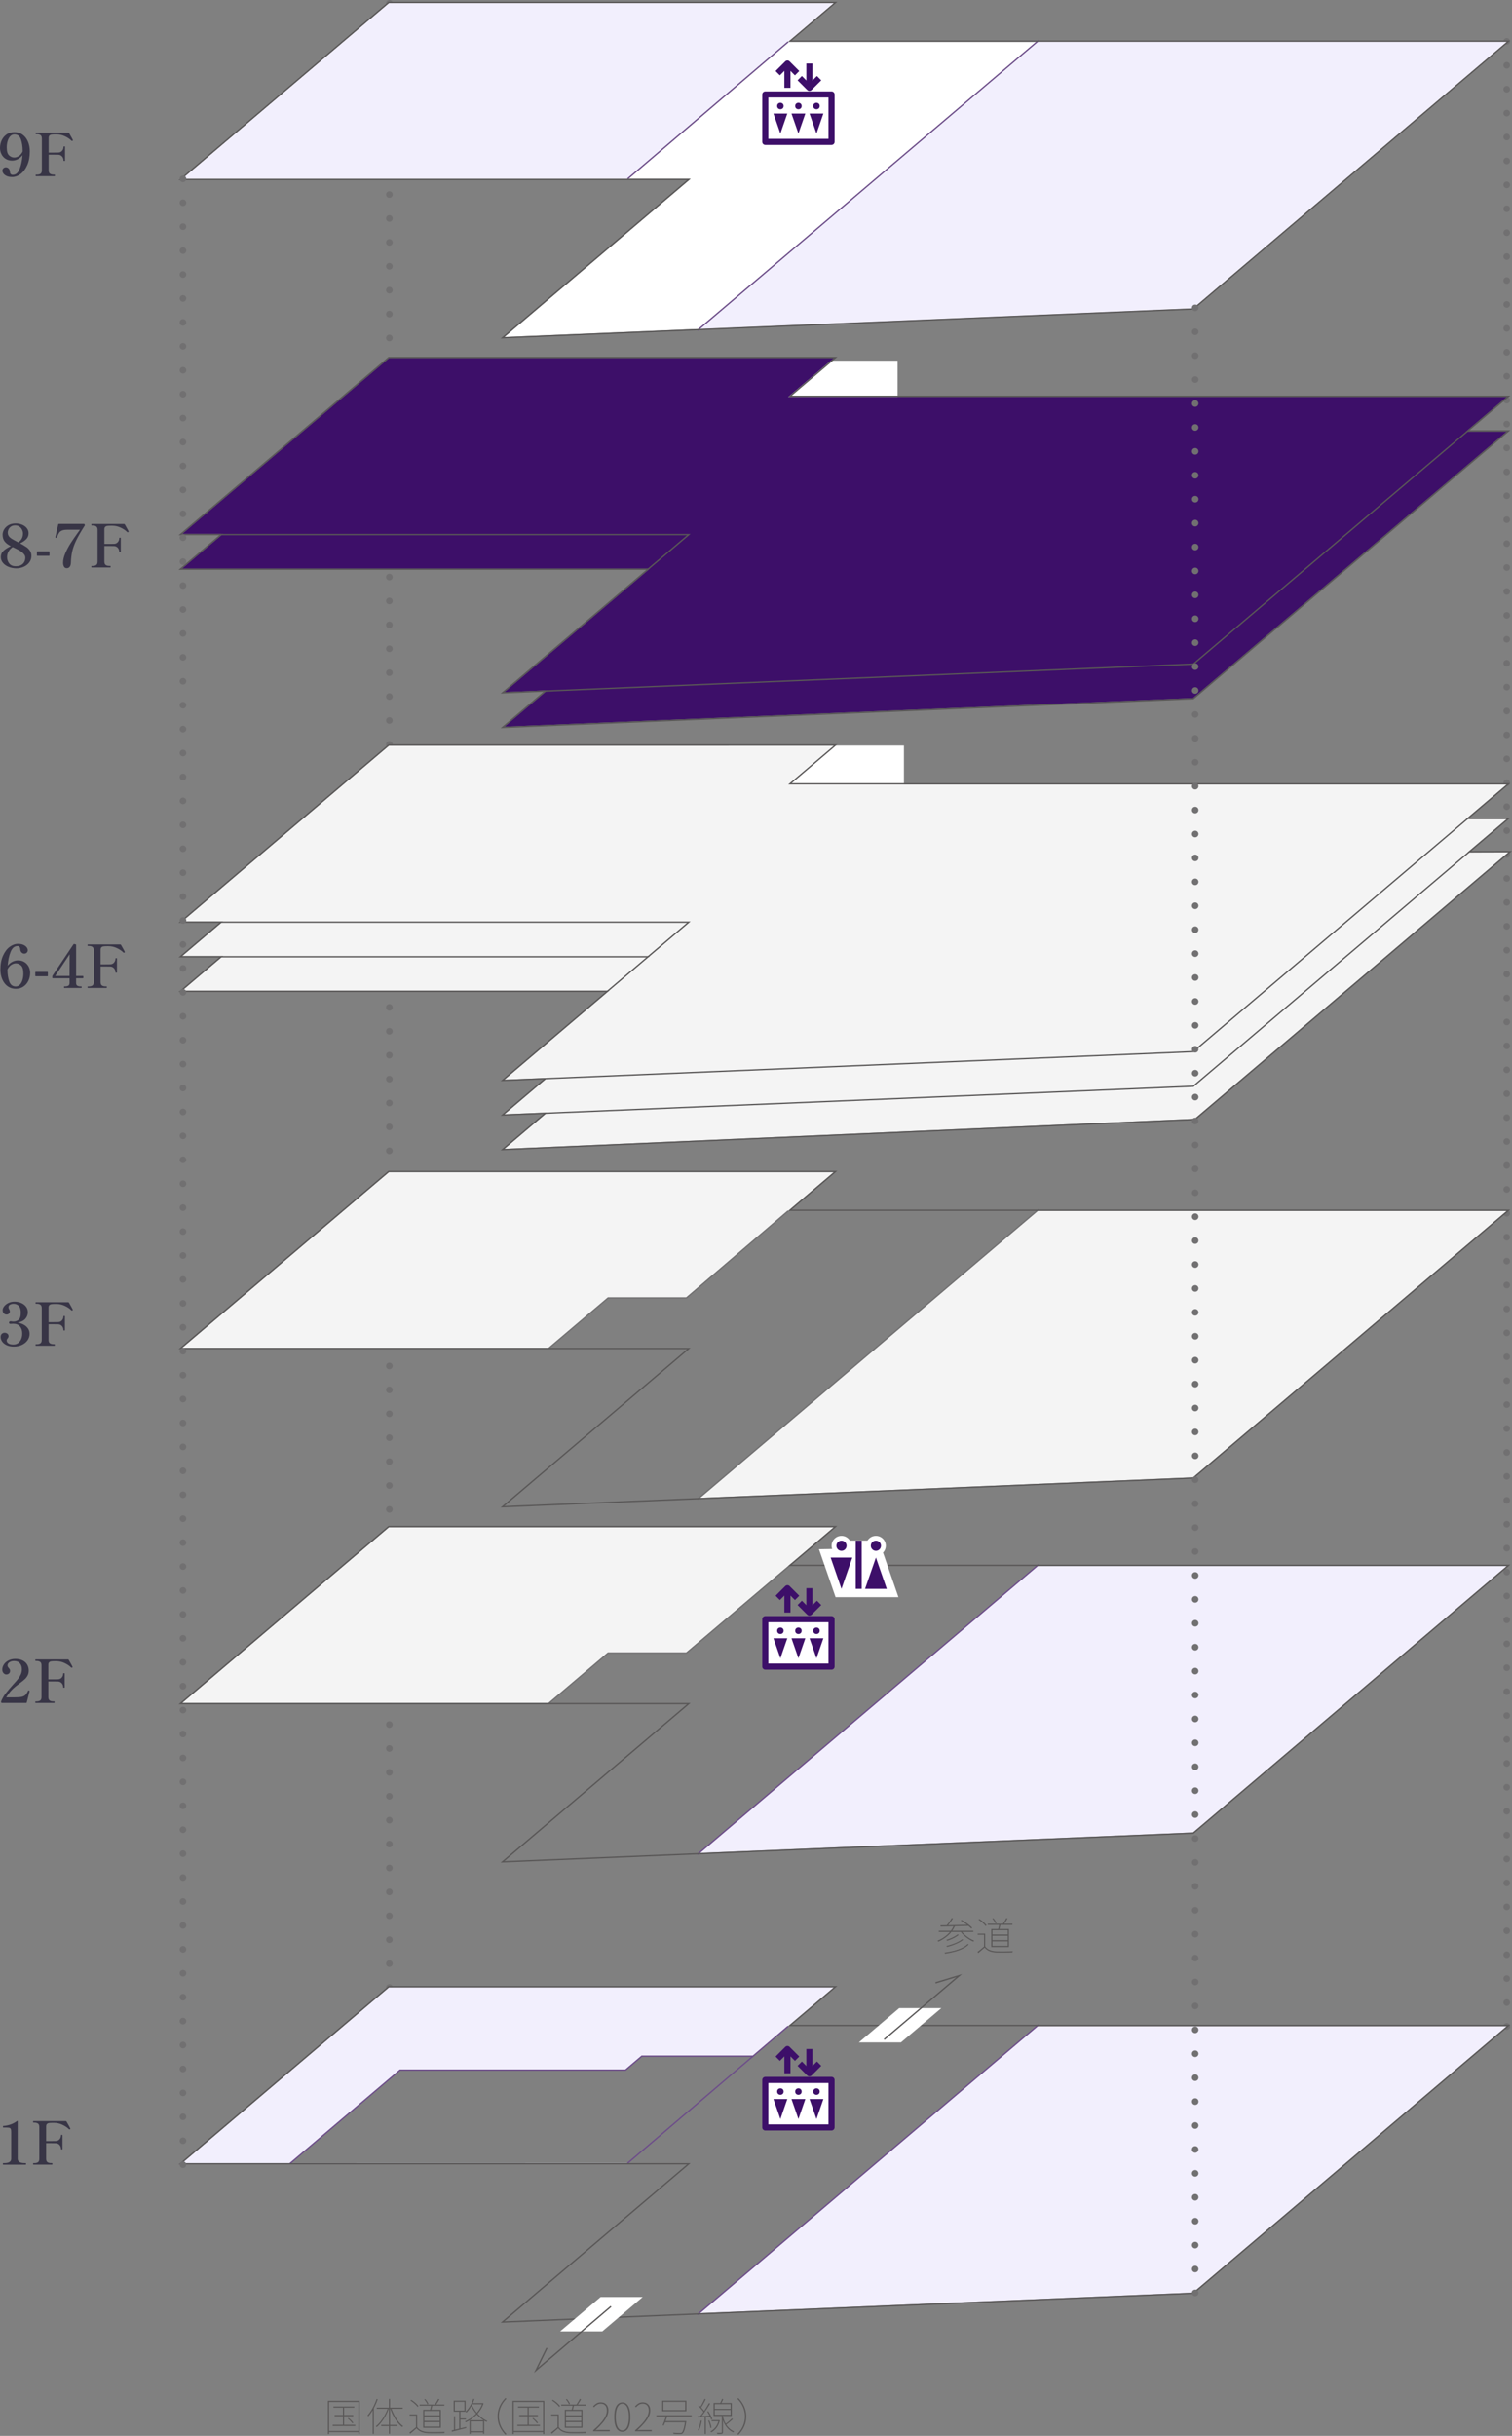 <?xml version="1.0" encoding="UTF-8"?>
<svg id="_レイヤー_1" data-name="レイヤー_1" xmlns="http://www.w3.org/2000/svg" version="1.1" viewBox="0 0 570.73 919.28">
  <rect x="0" y="0" width="570.73" height="919.28" fill="#808080" stroke="none"/>
  <!-- Generator: Adobe Illustrator 29.5.1, SVG Export Plug-In . SVG Version: 2.1.0 Build 141)  -->
  <defs>
    <style>
      .st0 {
        fill: #383546;
      }

      .st1 {
        fill: #f4f4f4;
      }

      .st2 {
        fill: #f2effd;
      }

      .st3 {
        isolation: isolate;
      }

      .st4 {
        fill: #fff;
      }

      .st5 {
        fill: #717071;
      }

      .st6 {
        fill: #595757;
      }

      .st7 {
        fill: #6d4e89;
      }

      .st8 {
        fill: #3d0f69;
      }
    </style>
  </defs>
  <path class="st5" d="M568.74,16.87c-.33,0-.65-.13-.88-.37-.24-.23-.37-.55-.37-.88s.13-.65.37-.88c.35-.36.91-.46,1.36-.28.15.07.29.16.41.28.11.11.21.25.27.4.12.31.12.65,0,.96-.06.15-.16.29-.27.4-.24.24-.55.37-.89.37h0ZM567.49,764.78c0-.7.56-1.26,1.25-1.26s1.25.56,1.25,1.26-.56,1.24-1.25,1.24-1.25-.55-1.25-1.24ZM567.49,755.75c0-.69.56-1.25,1.25-1.25s1.25.56,1.25,1.25-.56,1.25-1.25,1.25-1.25-.56-1.25-1.25ZM567.49,746.72c0-.69.56-1.25,1.25-1.25s1.25.56,1.25,1.25-.56,1.25-1.25,1.25-1.25-.56-1.25-1.25ZM567.49,737.7c0-.69.56-1.25,1.25-1.25s1.25.56,1.25,1.25-.56,1.25-1.25,1.25-1.25-.56-1.25-1.25ZM567.49,728.67c0-.69.56-1.25,1.25-1.25s1.25.56,1.25,1.25-.56,1.25-1.25,1.25-1.25-.56-1.25-1.25ZM567.49,719.65c0-.7.56-1.26,1.25-1.26s1.25.56,1.25,1.26-.56,1.24-1.25,1.24-1.25-.55-1.25-1.24ZM567.49,710.62c0-.69.56-1.25,1.25-1.25s1.25.56,1.25,1.25-.56,1.25-1.25,1.25-1.25-.56-1.25-1.25ZM567.49,701.59c0-.69.56-1.25,1.25-1.25s1.25.56,1.25,1.25-.56,1.25-1.25,1.25-1.25-.56-1.25-1.25ZM567.49,692.57c0-.69.56-1.25,1.25-1.25s1.25.56,1.25,1.25-.56,1.25-1.25,1.25-1.25-.56-1.25-1.25ZM567.49,683.54c0-.69.56-1.25,1.25-1.25s1.25.56,1.25,1.25-.56,1.25-1.25,1.25-1.25-.56-1.25-1.25ZM567.49,674.52c0-.7.56-1.26,1.25-1.26s1.25.56,1.25,1.26-.56,1.25-1.25,1.25-1.25-.57-1.25-1.25ZM567.49,665.49c0-.69.56-1.25,1.25-1.25s1.25.56,1.25,1.25-.56,1.25-1.25,1.25-1.25-.56-1.25-1.25ZM567.49,656.46c0-.69.56-1.25,1.25-1.25s1.25.56,1.25,1.25-.56,1.25-1.25,1.25-1.25-.56-1.25-1.25ZM567.49,647.44c0-.69.56-1.25,1.25-1.25s1.25.56,1.25,1.25-.56,1.25-1.25,1.25-1.25-.56-1.25-1.25ZM567.49,638.41c0-.69.56-1.25,1.25-1.25s1.25.56,1.25,1.25-.56,1.25-1.25,1.25-1.25-.56-1.25-1.25ZM567.49,629.39c0-.7.56-1.26,1.25-1.26s1.25.56,1.25,1.26-.56,1.25-1.25,1.25-1.25-.57-1.25-1.25ZM567.49,620.36c0-.69.56-1.25,1.25-1.25s1.25.56,1.25,1.25-.56,1.25-1.25,1.25-1.25-.56-1.25-1.25ZM567.49,611.33c0-.69.56-1.24,1.25-1.24s1.25.55,1.25,1.24-.56,1.25-1.25,1.25-1.25-.56-1.25-1.25ZM567.49,602.31c0-.69.56-1.25,1.25-1.25s1.25.56,1.25,1.25-.56,1.25-1.25,1.25-1.25-.56-1.25-1.25ZM567.49,593.28c0-.69.56-1.25,1.25-1.25s1.25.56,1.25,1.25-.56,1.25-1.25,1.25-1.25-.56-1.25-1.25ZM567.49,584.26c0-.7.56-1.26,1.25-1.26s1.25.56,1.25,1.26-.56,1.25-1.25,1.25-1.25-.57-1.25-1.25ZM567.49,575.23c0-.69.56-1.25,1.25-1.25s1.25.56,1.25,1.25-.56,1.25-1.25,1.25-1.25-.56-1.25-1.25ZM567.49,566.2c0-.69.56-1.25,1.25-1.25s1.25.56,1.25,1.25-.56,1.25-1.25,1.25-1.25-.56-1.25-1.25ZM567.49,557.18c0-.69.56-1.25,1.25-1.25s1.25.56,1.25,1.25-.56,1.25-1.25,1.25-1.25-.56-1.25-1.25ZM567.49,548.15c0-.69.56-1.25,1.25-1.25s1.25.56,1.25,1.25-.56,1.25-1.25,1.25-1.25-.56-1.25-1.25ZM567.49,539.13c0-.69.56-1.25,1.25-1.25s1.25.56,1.25,1.25-.56,1.25-1.25,1.25-1.25-.56-1.25-1.25ZM567.49,530.1c0-.69.56-1.25,1.25-1.25s1.25.56,1.25,1.25-.56,1.25-1.25,1.25-1.25-.56-1.25-1.25ZM567.49,521.07c0-.69.56-1.25,1.25-1.25s1.25.56,1.25,1.25-.56,1.25-1.25,1.25-1.25-.56-1.25-1.25ZM567.49,512.05c0-.69.56-1.25,1.25-1.25s1.25.56,1.25,1.25-.56,1.25-1.25,1.25-1.25-.56-1.25-1.25ZM567.49,503.02c0-.69.56-1.25,1.25-1.25s1.25.56,1.25,1.25-.56,1.25-1.25,1.25-1.25-.56-1.25-1.25h0ZM567.49,494c0-.69.56-1.25,1.25-1.25s1.25.56,1.25,1.25-.56,1.25-1.25,1.25-1.25-.56-1.25-1.25ZM567.49,484.97c0-.69.56-1.25,1.25-1.25s1.25.56,1.25,1.25-.56,1.25-1.25,1.25-1.25-.56-1.25-1.25ZM567.49,475.94c0-.69.56-1.25,1.25-1.25s1.25.56,1.25,1.25-.56,1.25-1.25,1.25-1.25-.56-1.25-1.25ZM567.49,466.92c0-.69.56-1.25,1.25-1.25s1.25.56,1.25,1.25-.56,1.25-1.25,1.25-1.25-.56-1.25-1.25ZM567.49,457.89c0-.69.56-1.25,1.25-1.25s1.25.56,1.25,1.25-.56,1.25-1.25,1.25-1.25-.56-1.25-1.25ZM567.49,448.87c0-.69.56-1.25,1.25-1.25s1.25.56,1.25,1.25-.56,1.25-1.25,1.25-1.25-.56-1.25-1.25ZM567.49,439.84c0-.69.56-1.25,1.25-1.25s1.25.56,1.25,1.25-.56,1.25-1.25,1.25-1.25-.56-1.25-1.25ZM567.49,430.81c0-.69.56-1.25,1.25-1.25s1.25.56,1.25,1.25-.56,1.25-1.25,1.25-1.25-.56-1.25-1.25ZM567.49,421.79c0-.69.56-1.25,1.25-1.25s1.25.56,1.25,1.25-.56,1.25-1.25,1.25-1.25-.56-1.25-1.25ZM567.49,412.76c0-.69.56-1.25,1.25-1.25s1.25.56,1.25,1.25-.56,1.25-1.25,1.25-1.25-.56-1.25-1.25ZM567.49,403.74c0-.69.56-1.25,1.25-1.25s1.25.56,1.25,1.25-.56,1.25-1.25,1.25-1.25-.56-1.25-1.25ZM567.49,394.71c0-.69.56-1.25,1.25-1.25s1.25.56,1.25,1.25-.56,1.25-1.25,1.25-1.25-.56-1.25-1.25ZM567.49,385.68c0-.69.56-1.25,1.25-1.25s1.25.56,1.25,1.25-.56,1.25-1.25,1.25-1.25-.56-1.25-1.25ZM567.49,376.66c0-.69.56-1.25,1.25-1.25s1.25.56,1.25,1.25-.56,1.25-1.25,1.25-1.25-.56-1.25-1.25ZM567.49,367.63c0-.69.56-1.25,1.25-1.25s1.25.56,1.25,1.25-.56,1.25-1.25,1.25-1.25-.56-1.25-1.25ZM567.49,358.61c0-.69.56-1.25,1.25-1.25s1.25.56,1.25,1.25-.56,1.24-1.25,1.24-1.25-.55-1.25-1.24ZM567.49,349.58c0-.69.56-1.25,1.25-1.25s1.25.56,1.25,1.25-.56,1.25-1.25,1.25-1.25-.56-1.25-1.25ZM567.49,340.55c0-.69.56-1.24,1.25-1.24s1.25.55,1.25,1.24-.56,1.25-1.25,1.25-1.25-.56-1.25-1.25ZM567.49,331.53c0-.69.56-1.25,1.25-1.25s1.25.56,1.25,1.25-.56,1.25-1.25,1.25-1.25-.56-1.25-1.25ZM567.49,322.5c0-.69.56-1.25,1.25-1.25s1.25.56,1.25,1.25-.56,1.25-1.25,1.25-1.25-.56-1.25-1.25ZM567.49,313.48c0-.69.56-1.25,1.25-1.25s1.25.56,1.25,1.25-.56,1.25-1.25,1.25-1.25-.56-1.25-1.25ZM567.49,304.45c0-.69.56-1.25,1.25-1.25s1.25.56,1.25,1.25-.56,1.25-1.25,1.25-1.25-.56-1.25-1.25ZM567.49,295.42c0-.68.56-1.24,1.25-1.24s1.25.56,1.25,1.24-.56,1.25-1.25,1.25-1.25-.55-1.25-1.25ZM567.49,286.4c0-.69.56-1.25,1.25-1.25s1.25.56,1.25,1.25-.56,1.25-1.25,1.25-1.25-.56-1.25-1.25ZM567.49,277.37c0-.69.56-1.25,1.25-1.25s1.25.56,1.25,1.25-.56,1.25-1.25,1.25-1.25-.56-1.25-1.25ZM567.49,268.35c0-.69.56-1.25,1.25-1.25s1.25.56,1.25,1.25-.56,1.25-1.25,1.25-1.25-.56-1.25-1.25ZM567.49,259.32c0-.69.56-1.25,1.25-1.25s1.25.56,1.25,1.25-.56,1.25-1.25,1.25-1.25-.56-1.25-1.25ZM567.49,250.29c0-.69.56-1.24,1.25-1.24s1.25.55,1.25,1.24-.56,1.26-1.25,1.26-1.25-.56-1.25-1.26ZM567.49,241.27c0-.69.56-1.25,1.25-1.25s1.25.56,1.25,1.25-.56,1.25-1.25,1.25-1.25-.56-1.25-1.25ZM567.49,232.24c0-.69.56-1.25,1.25-1.25s1.25.56,1.25,1.25-.56,1.25-1.25,1.25-1.25-.56-1.25-1.25ZM567.49,223.22c0-.69.56-1.25,1.25-1.25s1.25.56,1.25,1.25-.56,1.25-1.25,1.25-1.25-.56-1.25-1.25ZM567.49,214.19c0-.69.56-1.25,1.25-1.25s1.25.56,1.25,1.25-.56,1.25-1.25,1.25-1.25-.56-1.25-1.25ZM567.49,205.16c0-.69.56-1.24,1.25-1.24s1.25.55,1.25,1.24-.56,1.26-1.25,1.26-1.25-.56-1.25-1.26ZM567.49,196.14c0-.69.56-1.25,1.25-1.25s1.25.56,1.25,1.25-.56,1.25-1.25,1.25-1.25-.56-1.25-1.25ZM567.49,187.11c0-.69.56-1.25,1.25-1.25s1.25.56,1.25,1.25-.56,1.25-1.25,1.25-1.25-.56-1.25-1.25ZM567.49,178.09c0-.69.56-1.25,1.25-1.25s1.25.56,1.25,1.25-.56,1.25-1.25,1.25-1.25-.56-1.25-1.25ZM567.49,169.06c0-.69.56-1.25,1.25-1.25s1.25.56,1.25,1.25-.56,1.25-1.25,1.25-1.25-.56-1.25-1.25ZM567.49,160.03c0-.68.56-1.24,1.25-1.24s1.25.56,1.25,1.24-.56,1.26-1.25,1.26-1.25-.56-1.25-1.26ZM567.49,151.01c0-.69.56-1.25,1.25-1.25s1.25.56,1.25,1.25-.56,1.25-1.25,1.25-1.25-.56-1.25-1.25ZM567.49,141.98c0-.69.56-1.25,1.25-1.25s1.25.56,1.25,1.25-.56,1.25-1.25,1.25-1.25-.56-1.25-1.25ZM567.49,132.96c0-.69.56-1.25,1.25-1.25s1.25.56,1.25,1.25-.56,1.25-1.25,1.25-1.25-.56-1.25-1.25ZM567.49,123.93c0-.69.56-1.25,1.25-1.25s1.25.56,1.25,1.25-.56,1.25-1.25,1.25-1.25-.56-1.25-1.25ZM567.49,114.9c0-.68.56-1.25,1.25-1.25s1.25.57,1.25,1.25-.56,1.26-1.25,1.26-1.25-.56-1.25-1.26ZM567.49,105.88c0-.69.56-1.25,1.25-1.25s1.25.56,1.25,1.25-.56,1.25-1.25,1.25-1.25-.56-1.25-1.25ZM567.49,96.85c0-.69.56-1.25,1.25-1.25s1.25.56,1.25,1.25-.56,1.25-1.25,1.25-1.25-.56-1.25-1.25ZM567.49,87.83c0-.69.56-1.25,1.25-1.25s1.25.56,1.25,1.25-.56,1.25-1.25,1.25-1.25-.56-1.25-1.25ZM567.49,78.8c0-.69.56-1.25,1.25-1.25s1.25.56,1.25,1.25-.56,1.25-1.25,1.25-1.25-.56-1.25-1.25ZM567.49,69.77c0-.68.56-1.25,1.25-1.25s1.25.57,1.25,1.25-.56,1.26-1.25,1.26-1.25-.56-1.25-1.26ZM567.49,60.75c0-.69.56-1.25,1.25-1.25s1.25.56,1.25,1.25-.56,1.25-1.25,1.25-1.25-.56-1.25-1.25ZM567.49,51.72c0-.69.56-1.25,1.25-1.25s1.25.56,1.25,1.25-.56,1.25-1.25,1.25-1.25-.56-1.25-1.25ZM567.49,42.7c0-.69.56-1.25,1.25-1.25s1.25.56,1.25,1.25-.56,1.25-1.25,1.25-1.25-.56-1.25-1.25ZM567.49,33.67c0-.69.56-1.25,1.25-1.25s1.25.56,1.25,1.25-.56,1.25-1.25,1.25-1.25-.56-1.25-1.25ZM567.49,24.65c0-.69.56-1.26,1.25-1.26s1.25.57,1.25,1.26-.56,1.25-1.25,1.25-1.25-.56-1.25-1.25Z"/>
  <path class="st5" d="M568.74,766.03c-.32,0-.65-.14-.88-.37-.23-.24-.37-.56-.37-.88s.14-.66.37-.89c.47-.47,1.3-.47,1.77,0,.23.23.36.56.36.89s-.13.65-.36.88c-.24.23-.56.37-.89.37ZM146.98,2.5c-.08,0-.17,0-.25-.02s-.16-.04-.23-.07c-.08-.03-.15-.07-.22-.12-.07-.04-.13-.09-.19-.15-.05-.06-.11-.12-.15-.19-.05-.07-.09-.14-.12-.22-.03-.07-.05-.15-.07-.23,0-.08-.02-.16-.02-.25,0-.08,0-.16.02-.24.02-.08.04-.16.07-.23.03-.08.07-.15.12-.22.04-.07.1-.13.15-.19.06-.06.12-.11.19-.16.07-.04.14-.08.22-.11.07-.03.15-.06.23-.07.41-.09.84.05,1.13.34.23.23.37.56.37.88s-.14.65-.37.89c-.06.06-.12.11-.19.15-.07.05-.14.09-.21.12-.08.03-.16.05-.24.07-.08,0-.16.02-.24.02h0ZM145.73,741.07c0-.69.56-1.25,1.25-1.25s1.25.56,1.25,1.25-.56,1.25-1.25,1.25-1.25-.56-1.25-1.25ZM145.73,732.04c0-.69.56-1.25,1.25-1.25s1.25.56,1.25,1.25-.56,1.25-1.25,1.25-1.25-.56-1.25-1.25ZM145.73,723.02c0-.69.56-1.25,1.25-1.25s1.25.56,1.25,1.25-.56,1.25-1.25,1.25-1.25-.56-1.25-1.25ZM145.73,714c0-.69.56-1.25,1.25-1.25s1.25.56,1.25,1.25-.56,1.25-1.25,1.25-1.25-.56-1.25-1.25ZM145.73,704.98c0-.69.56-1.25,1.25-1.25s1.25.56,1.25,1.25-.56,1.25-1.25,1.25-1.25-.56-1.25-1.25ZM145.73,695.95c0-.69.56-1.25,1.25-1.25s1.25.56,1.25,1.25-.56,1.25-1.25,1.25-1.25-.56-1.25-1.25ZM145.73,686.93c0-.69.56-1.25,1.25-1.25s1.25.56,1.25,1.25-.56,1.25-1.25,1.25-1.25-.56-1.25-1.25ZM145.73,677.91c0-.69.56-1.25,1.25-1.25s1.25.56,1.25,1.25-.56,1.25-1.25,1.25-1.25-.56-1.25-1.25ZM145.73,668.89c0-.69.56-1.25,1.25-1.25s1.25.56,1.25,1.25-.56,1.25-1.25,1.25-1.25-.56-1.25-1.25ZM145.73,659.87c0-.69.56-1.25,1.25-1.25s1.25.56,1.25,1.25-.56,1.25-1.25,1.25-1.25-.56-1.25-1.25ZM145.73,650.84c0-.69.56-1.25,1.25-1.25s1.25.56,1.25,1.25-.56,1.25-1.25,1.25-1.25-.56-1.25-1.25ZM145.73,641.82c0-.69.56-1.25,1.25-1.25s1.25.56,1.25,1.25-.56,1.25-1.25,1.25-1.25-.56-1.25-1.25ZM145.73,632.8c0-.69.56-1.25,1.25-1.25s1.25.56,1.25,1.25-.56,1.25-1.25,1.25-1.25-.56-1.25-1.25ZM145.73,623.78c0-.69.56-1.25,1.25-1.25s1.25.56,1.25,1.25-.56,1.25-1.25,1.25-1.25-.56-1.25-1.25ZM145.73,614.76c0-.7.56-1.25,1.25-1.25s1.25.55,1.25,1.25-.56,1.25-1.25,1.25-1.25-.56-1.25-1.25ZM145.73,605.73c0-.69.56-1.25,1.25-1.25s1.25.56,1.25,1.25-.56,1.25-1.25,1.25-1.25-.55-1.25-1.25ZM145.73,596.71c0-.69.56-1.25,1.25-1.25s1.25.56,1.25,1.25-.56,1.25-1.25,1.25-1.25-.56-1.25-1.25ZM145.73,587.69c0-.69.56-1.25,1.25-1.25s1.25.56,1.25,1.25-.56,1.25-1.25,1.25-1.25-.56-1.25-1.25ZM145.73,578.67c0-.69.56-1.25,1.25-1.25s1.25.56,1.25,1.25-.56,1.25-1.25,1.25-1.25-.56-1.25-1.25ZM145.73,569.65c0-.7.56-1.25,1.25-1.25s1.25.55,1.25,1.25-.56,1.24-1.25,1.24-1.25-.55-1.25-1.24ZM145.73,560.62c0-.69.56-1.25,1.25-1.25s1.25.56,1.25,1.25-.56,1.25-1.25,1.25-1.25-.56-1.25-1.25ZM145.73,551.6c0-.69.56-1.25,1.25-1.25s1.25.56,1.25,1.25-.56,1.25-1.25,1.25-1.25-.56-1.25-1.25ZM145.73,542.58c0-.69.56-1.25,1.25-1.25s1.25.56,1.25,1.25-.56,1.25-1.25,1.25-1.25-.56-1.25-1.25ZM145.73,533.56c0-.69.56-1.25,1.25-1.25s1.25.56,1.25,1.25-.56,1.25-1.25,1.25-1.25-.56-1.25-1.25ZM145.73,524.54c0-.69.56-1.26,1.25-1.26s1.25.57,1.25,1.26-.56,1.25-1.25,1.25-1.25-.57-1.25-1.25ZM145.73,515.51c0-.69.56-1.25,1.25-1.25s1.25.56,1.25,1.25-.56,1.25-1.25,1.25-1.25-.56-1.25-1.25ZM145.73,506.49c0-.69.56-1.25,1.25-1.25s1.25.56,1.25,1.25-.56,1.25-1.25,1.25-1.25-.56-1.25-1.25ZM145.73,497.47c0-.69.56-1.25,1.25-1.25s1.25.56,1.25,1.25-.56,1.25-1.25,1.25-1.25-.56-1.25-1.25ZM145.73,488.45c0-.69.56-1.25,1.25-1.25s1.25.56,1.25,1.25-.56,1.25-1.25,1.25-1.25-.56-1.25-1.25ZM145.73,479.42c0-.69.56-1.25,1.25-1.25s1.25.56,1.25,1.25-.56,1.25-1.25,1.25-1.25-.56-1.25-1.25ZM145.73,470.4c0-.69.56-1.25,1.25-1.25s1.25.56,1.25,1.25-.56,1.25-1.25,1.25-1.25-.56-1.25-1.25ZM145.73,461.38c0-.69.56-1.25,1.25-1.25s1.25.56,1.25,1.25-.56,1.25-1.25,1.25-1.25-.56-1.25-1.25ZM145.73,452.36c0-.69.56-1.25,1.25-1.25s1.25.56,1.25,1.25-.56,1.25-1.25,1.25-1.25-.56-1.25-1.25ZM145.73,443.34c0-.69.56-1.26,1.25-1.26s1.25.57,1.25,1.26-.56,1.25-1.25,1.25-1.25-.57-1.25-1.25ZM145.73,434.31c0-.69.56-1.25,1.25-1.25s1.25.56,1.25,1.25-.56,1.25-1.25,1.25-1.25-.56-1.25-1.25ZM145.73,425.29c0-.69.56-1.25,1.25-1.25s1.25.56,1.25,1.25-.56,1.25-1.25,1.25-1.25-.56-1.25-1.25ZM145.73,416.27c0-.69.56-1.25,1.25-1.25s1.25.56,1.25,1.25-.56,1.25-1.25,1.25-1.25-.56-1.25-1.25ZM145.73,407.25c0-.69.56-1.25,1.25-1.25s1.25.56,1.25,1.25-.56,1.25-1.25,1.25-1.25-.56-1.25-1.25ZM145.73,398.22c0-.69.56-1.25,1.25-1.25s1.25.56,1.25,1.25-.56,1.25-1.25,1.25-1.25-.55-1.25-1.25ZM145.73,389.2c0-.69.56-1.25,1.25-1.25s1.25.56,1.25,1.25-.56,1.25-1.25,1.25-1.25-.56-1.25-1.25ZM145.73,380.18c0-.69.56-1.25,1.25-1.25s1.25.56,1.25,1.25-.56,1.25-1.25,1.25-1.25-.56-1.25-1.25ZM145.73,371.16c0-.69.56-1.25,1.25-1.25s1.25.56,1.25,1.25-.56,1.25-1.25,1.25-1.25-.56-1.25-1.25ZM145.73,362.14c0-.69.56-1.25,1.25-1.25s1.25.56,1.25,1.25-.56,1.25-1.25,1.25-1.25-.56-1.25-1.25ZM145.73,353.12c0-.69.56-1.25,1.25-1.25s1.25.56,1.25,1.25-.56,1.25-1.25,1.25-1.25-.56-1.25-1.25ZM145.73,344.09c0-.69.56-1.25,1.25-1.25s1.25.56,1.25,1.25-.56,1.25-1.25,1.25-1.25-.56-1.25-1.25ZM145.73,335.07c0-.69.56-1.25,1.25-1.25s1.25.56,1.25,1.25-.56,1.25-1.25,1.25-1.25-.56-1.25-1.25ZM145.73,326.05c0-.69.56-1.25,1.25-1.25s1.25.56,1.25,1.25-.56,1.25-1.25,1.25-1.25-.56-1.25-1.25ZM145.73,317.03c0-.69.56-1.25,1.25-1.25s1.25.56,1.25,1.25-.56,1.25-1.25,1.25-1.25-.56-1.25-1.25ZM145.73,308.01c0-.69.56-1.25,1.25-1.25s1.25.56,1.25,1.25-.56,1.25-1.25,1.25-1.25-.56-1.25-1.25ZM145.73,298.98c0-.69.56-1.25,1.25-1.25s1.25.56,1.25,1.25-.56,1.25-1.25,1.25-1.25-.56-1.25-1.25ZM145.73,289.96c0-.69.56-1.25,1.25-1.25s1.25.56,1.25,1.25-.56,1.25-1.25,1.25-1.25-.56-1.25-1.25ZM145.73,280.94c0-.69.56-1.25,1.25-1.25s1.25.56,1.25,1.25-.56,1.25-1.25,1.25-1.25-.56-1.25-1.25ZM145.73,271.92c0-.69.56-1.25,1.25-1.25s1.25.56,1.25,1.25-.56,1.25-1.25,1.25-1.25-.56-1.25-1.25ZM145.73,262.89c0-.69.56-1.25,1.25-1.25s1.25.56,1.25,1.25-.56,1.25-1.25,1.25-1.25-.56-1.25-1.25ZM145.73,253.87c0-.69.56-1.25,1.25-1.25s1.25.56,1.25,1.25-.56,1.25-1.25,1.25-1.25-.56-1.25-1.25ZM145.73,244.85c0-.69.56-1.25,1.25-1.25s1.25.56,1.25,1.25-.56,1.25-1.25,1.25-1.25-.56-1.25-1.25ZM145.73,235.83c0-.69.56-1.25,1.25-1.25s1.25.56,1.25,1.25-.56,1.25-1.25,1.25-1.25-.56-1.25-1.25ZM145.73,226.81c0-.7.56-1.25,1.25-1.25s1.25.55,1.25,1.25-.56,1.24-1.25,1.24-1.25-.55-1.25-1.24ZM145.73,217.78c0-.69.56-1.25,1.25-1.25s1.25.56,1.25,1.25-.56,1.25-1.25,1.25-1.25-.56-1.25-1.25ZM145.73,208.76c0-.69.56-1.25,1.25-1.25s1.25.56,1.25,1.25-.56,1.25-1.25,1.25-1.25-.56-1.25-1.25ZM145.73,199.74c0-.69.56-1.25,1.25-1.25s1.25.56,1.25,1.25-.56,1.25-1.25,1.25-1.25-.56-1.25-1.25ZM145.73,190.72c0-.69.56-1.25,1.25-1.25s1.25.56,1.25,1.25-.56,1.25-1.25,1.25-1.25-.56-1.25-1.25ZM145.73,181.7c0-.7.56-1.25,1.25-1.25s1.25.55,1.25,1.25-.56,1.24-1.25,1.24-1.25-.55-1.25-1.24ZM145.73,172.67c0-.69.56-1.24,1.25-1.24s1.25.55,1.25,1.24-.56,1.25-1.25,1.25-1.25-.55-1.25-1.25ZM145.73,163.65c0-.69.56-1.25,1.25-1.25s1.25.56,1.25,1.25-.56,1.25-1.25,1.25-1.25-.56-1.25-1.25ZM145.73,154.63c0-.69.56-1.25,1.25-1.25s1.25.56,1.25,1.25-.56,1.25-1.25,1.25-1.25-.56-1.25-1.25ZM145.73,145.61c0-.69.56-1.25,1.25-1.25s1.25.56,1.25,1.25-.56,1.25-1.25,1.25-1.25-.56-1.25-1.25ZM145.73,136.59c0-.7.56-1.25,1.25-1.25s1.25.55,1.25,1.25-.56,1.25-1.25,1.25-1.25-.56-1.25-1.25ZM145.73,127.56c0-.69.56-1.25,1.25-1.25s1.25.56,1.25,1.25-.56,1.25-1.25,1.25-1.25-.56-1.25-1.25ZM145.73,118.54c0-.69.56-1.25,1.25-1.25s1.25.56,1.25,1.25-.56,1.25-1.25,1.25-1.25-.56-1.25-1.25ZM145.73,109.52c0-.69.56-1.25,1.25-1.25s1.25.56,1.25,1.25-.56,1.25-1.25,1.25-1.25-.56-1.25-1.25ZM145.73,100.5c0-.69.56-1.25,1.25-1.25s1.25.56,1.25,1.25-.56,1.25-1.25,1.25-1.25-.56-1.25-1.25ZM145.73,91.48c0-.69.56-1.25,1.25-1.25s1.25.56,1.25,1.25-.56,1.25-1.25,1.25-1.25-.56-1.25-1.25ZM145.73,82.45c0-.69.56-1.25,1.25-1.25s1.25.56,1.25,1.25-.56,1.25-1.25,1.25-1.25-.56-1.25-1.25ZM145.73,73.43c0-.69.56-1.25,1.25-1.25s1.25.56,1.25,1.25-.56,1.25-1.25,1.25-1.25-.56-1.25-1.25ZM145.73,64.41c0-.69.56-1.25,1.25-1.25s1.25.56,1.25,1.25-.56,1.25-1.25,1.25-1.25-.56-1.25-1.25ZM145.73,55.39c0-.69.56-1.25,1.25-1.25s1.25.56,1.25,1.25-.56,1.25-1.25,1.25-1.25-.56-1.25-1.25ZM145.73,46.36c0-.69.56-1.25,1.25-1.25s1.25.56,1.25,1.25-.56,1.25-1.25,1.25-1.25-.56-1.25-1.25ZM145.73,37.34c0-.69.56-1.25,1.25-1.25s1.25.56,1.25,1.25-.56,1.25-1.25,1.25-1.25-.56-1.25-1.25ZM145.73,28.32c0-.69.56-1.25,1.25-1.25s1.25.56,1.25,1.25-.56,1.25-1.25,1.25-1.25-.56-1.25-1.25ZM145.73,19.3c0-.69.56-1.25,1.25-1.25s1.25.56,1.25,1.25-.56,1.25-1.25,1.25-1.25-.56-1.25-1.25ZM145.73,10.27c0-.69.56-1.25,1.25-1.25s1.25.56,1.25,1.25-.56,1.25-1.25,1.25-1.25-.55-1.25-1.25ZM146.98,751.34c-.33,0-.65-.14-.89-.37-.23-.23-.36-.55-.36-.88s.13-.65.36-.89c.3-.29.73-.42,1.13-.34.08.02.16.04.24.07.07.03.14.07.21.12.07.04.13.1.19.15.06.06.11.12.16.19.04.07.08.14.11.22.03.07.06.15.07.23.02.08.03.17.03.25s0,.16-.03.24c0,.08-.04.16-.07.24-.03.07-.07.14-.11.21-.1.14-.21.25-.35.35-.07.04-.14.08-.21.11-.08.03-.16.06-.24.07-.08.02-.16.03-.24.03h0Z"/>
  <path class="st1" d="M258.85,623.83l55.88-47.46h-167.9l-78.08,66.32h138.57l22.21-18.86h29.32,0Z"/>
  <path class="st5" d="M207.26,643.07l-.32-.38,22.5-19.11h29.59l39.68-33.61.32.38-39.82,33.73h-29.59l-22.36,18.99Z"/>
  <path class="st2" d="M568.75,591h-177.33l-127.54,108.33,186.47-7.77,118.4-100.56Z"/>
  <path class="st7" d="M263.41,700.06l-.33-.38,128.82-109.41.32.38-128.81,109.41h0Z"/>
  <path class="st6" d="M314.73,576.37l-17.23,14.63h271.24l-118.4,100.56-259.95,10.83,70.29-59.7H68.75l78.08-66.32h167.91M316.09,575.87h-169.45l-.14.12-78.08,66.32-1.04.88h191.94l-69.25,58.82-1.11.94,1.45-.06,259.95-10.83h.17l.13-.12,118.4-100.56,1.04-.88h-271.24l16.19-13.75,1.04-.88Z"/>
  <path class="st2" d="M150.98,781.24h85.12l6.16-5.24h41.9l30.57-25.97h-167.9l-78.08,66.32h167.9l.05-.04-127.05.03,41.33-35.1h0Z"/>
  <path class="st7" d="M109.39,816.89l-.32-.38,41.82-35.52h85.11l6.17-5.24h42.33v.5h-42.15l-6.16,5.24h-85.12s-41.68,35.4-41.68,35.4Z"/>
  <path class="st2" d="M568.74,764.67h-177.32l-127.54,108.33,186.47-7.77,118.39-100.56Z"/>
  <path class="st7" d="M263.41,873.73l-.33-.38,128.82-109.41.32.38-128.81,109.41ZM237.09,816.55l-.33-.39,60.58-51.68.33.38-60.58,51.69h0Z"/>
  <path class="st6" d="M314.73,750.03l-17.23,14.63h271.24l-118.4,100.56-259.95,10.83,70.29-59.7H68.75l78.08-66.32h167.91M316.09,749.53h-169.45l-.14.12-78.08,66.32-1.04.88h191.94l-69.25,58.82-1.11.94,1.45-.06,259.95-10.83h.17l.13-.12,118.4-100.56,1.04-.88h-271.24l16.19-13.75,1.04-.88Z"/>
  <path class="st8" d="M297.5,162.87l17.23-14.63h-167.9l-78.08,66.32h191.94l-70.29,59.7,259.95-10.83,118.39-100.56h-271.24Z"/>
  <path class="st6" d="M314.73,148.24l-17.23,14.63h271.24l-118.4,100.56-259.95,10.83,70.29-59.7H68.75l78.08-66.32h167.91M316.09,147.74h-169.45l-.14.12-78.08,66.32-1.04.88h191.94l-69.25,58.82-1.11.94,1.45-.06,259.95-10.83h.17l.13-.12,118.4-100.56,1.04-.88h-271.24l16.19-13.75,1.04-.88h0Z"/>
  <path class="st4" d="M272.57,136.13h66.24v37.51h-66.24v-37.51Z"/>
  <path class="st8" d="M297.5,149.81l17.23-14.63h-167.9l-78.08,66.32h191.94l-70.29,59.7,259.95-10.83,118.39-100.56h-271.24Z"/>
  <path class="st6" d="M314.73,135.18l-17.23,14.63h271.24l-118.4,100.56-259.95,10.83,70.29-59.7H68.75l78.08-66.32h167.91M316.09,134.68h-169.45l-.14.12-78.08,66.32-1.04.88h191.94l-69.25,58.82-1.11.94,1.45-.06,259.95-10.83h.17l.13-.12,118.4-100.56,1.04-.88h-271.24l16.19-13.75,1.04-.88h0Z"/>
  <path class="st1" d="M297.5,322.19l17.23-14.63h-167.9l-78.08,66.32h191.94l-70.29,59.7,260.57-11.36,118.4-100.56-271.87.53h0Z"/>
  <path class="st6" d="M314.73,307.56l-17.23,14.63,271.86-.53-118.4,100.56-260.57,11.36,70.29-59.7H68.75l78.08-66.32h167.91M316.09,307.06h-169.45l-.14.12-78.08,66.32-1.04.88h191.94l-69.25,58.82-1.11.94,1.46-.06,260.57-11.36h.17l.13-.12,118.4-100.56,1.04-.88h-1.36l-270.5.53,16.19-13.75,1.04-.88h-.01Z"/>
  <path class="st1" d="M297.5,309.13l17.23-14.63h-167.9l-78.08,66.32h191.94l-70.29,59.7,259.95-10.82,118.39-100.57h-271.24Z"/>
  <path class="st6" d="M314.73,294.5l-17.23,14.63h271.24l-118.4,100.56-259.95,10.83,70.29-59.7H68.75l78.08-66.32h167.91M316.09,294h-169.45l-.14.12-78.08,66.32-1.04.88h191.94l-69.25,58.82-1.11.94,1.45-.06,259.95-10.83h.17l.13-.12,118.4-100.56,1.04-.88h-271.24l16.19-13.75,1.04-.88h0Z"/>
  <path class="st4" d="M274.96,281.38h66.24v37.51h-66.24v-37.51Z"/>
  <path class="st1" d="M297.5,296.07l17.23-14.63h-167.9l-78.08,66.32h191.94l-70.29,59.71,259.95-10.83,118.39-100.57h-271.24Z"/>
  <path class="st6" d="M314.73,281.44l-17.23,14.63h271.24l-118.4,100.56-259.95,10.83,70.29-59.7H68.75l78.08-66.32h167.91M316.09,280.94h-169.45l-.14.12-78.08,66.32-1.04.88h191.94l-69.25,58.82-1.11.94,1.45-.06,259.95-10.83h.17l.13-.12,118.4-100.56,1.04-.88h-271.24l16.19-13.75,1.04-.88h0Z"/>
  <path class="st1" d="M258.85,489.83l55.88-47.47h-167.9l-78.08,66.32h138.57l22.21-18.85h29.32,0Z"/>
  <path class="st5" d="M207.26,509.06l-.32-.38,22.5-19.1h29.59l38.31-32.78.33.39-38.46,32.89h-29.59l-22.36,18.98h0Z"/>
  <path class="st1" d="M568.75,456.99h-177.33l-127.54,108.33,186.47-7.76,118.4-100.57Z"/>
  <path class="st5" d="M263.41,566.06l-.33-.38,128.82-109.42.32.38-128.81,109.42Z"/>
  <path class="st6" d="M314.73,442.36l-17.23,14.63h271.24l-118.4,100.56-259.95,10.83,70.29-59.7H68.75l78.08-66.32h167.91M316.09,441.86h-169.45l-.14.12-78.08,66.32-1.04.88h191.94l-69.25,58.82-1.11.94,1.45-.06,259.95-10.83h.17l.13-.12,118.4-100.56,1.04-.88h-271.24l16.19-13.75,1.04-.88Z"/>
  <path class="st4" d="M297.5,15.81l17.23-14.64h-167.9l-78.08,66.32h191.94l-70.29,59.71,259.95-10.83,118.4-100.56s-271.25,0-271.25,0Z"/>
  <path class="st2" d="M146.83,1.17l-78.08,66.32h167.9L314.73,1.17h-167.9,0ZM568.75,15.81h-177.33l-127.54,108.33,186.47-7.77s118.4-100.56,118.4-100.56Z"/>
  <path class="st7" d="M237.09,67.68l-.33-.38,60.58-51.69.33.39-60.58,51.68h0ZM263.41,124.87l-.33-.38L391.9,15.07l.32.38s-128.81,109.42-128.81,109.42Z"/>
  <path class="st6" d="M314.73,1.17l-17.23,14.63h271.24l-118.4,100.56-259.95,10.83,70.29-59.7H68.75L146.83,1.17h167.91M316.09.67h-169.45l-.14.12-78.08,66.32-1.04.88h191.94l-69.25,58.82-1.11.94,1.45-.06,259.95-10.83h.17l.13-.12,118.4-100.56,1.04-.88h-271.24l16.19-13.75s1.04-.88,1.04-.88Z"/>
  <path class="st5" d="M451.14,117.43c-.42,0-.81-.21-1.04-.56-.04-.07-.08-.14-.11-.22-.03-.07-.06-.15-.07-.23-.02-.08-.03-.16-.03-.24s0-.17.03-.25c.01-.08.04-.16.07-.23.03-.08.07-.15.11-.22.05-.06.1-.13.16-.19.47-.46,1.3-.46,1.77,0,.06.06.11.13.15.19.05.07.09.14.12.22.03.07.06.15.07.23.02.08.03.17.03.25s0,.16-.03.24c0,.08-.04.16-.07.23-.03.08-.07.15-.12.22-.04.07-.09.13-.15.19-.24.23-.56.37-.89.37h0ZM449.9,856.31c0-.69.56-1.24,1.24-1.24s1.24.56,1.24,1.24-.55,1.25-1.25,1.25-1.24-.56-1.24-1.25ZM449.9,847.28c0-.69.56-1.24,1.24-1.24s1.24.56,1.24,1.24-.55,1.25-1.25,1.25-1.24-.56-1.24-1.25ZM449.9,838.26c0-.7.55-1.25,1.24-1.25s1.25.55,1.25,1.25-.55,1.24-1.25,1.24-1.24-.55-1.24-1.24ZM449.9,829.23c0-.69.56-1.24,1.24-1.24s1.24.56,1.24,1.24-.55,1.25-1.25,1.25-1.24-.56-1.24-1.25ZM449.9,820.2c0-.69.56-1.24,1.24-1.24s1.24.56,1.24,1.24-.55,1.25-1.25,1.25-1.24-.56-1.24-1.25ZM449.9,811.18c0-.69.56-1.24,1.24-1.24s1.24.56,1.24,1.24-.55,1.25-1.25,1.25-1.24-.56-1.24-1.25ZM449.9,802.15c0-.69.56-1.24,1.24-1.24s1.24.56,1.24,1.24-.55,1.25-1.25,1.25-1.24-.56-1.24-1.25ZM449.9,793.13c0-.7.55-1.26,1.24-1.26s1.25.56,1.25,1.26-.55,1.25-1.25,1.25-1.24-.57-1.24-1.25ZM449.9,784.1c0-.69.56-1.24,1.24-1.24s1.24.56,1.24,1.24-.55,1.25-1.25,1.25-1.24-.56-1.24-1.25ZM449.9,775.07c0-.69.56-1.24,1.24-1.24s1.24.56,1.24,1.24-.55,1.25-1.25,1.25-1.24-.56-1.24-1.25ZM449.9,766.05c0-.69.56-1.24,1.24-1.24s1.24.56,1.24,1.24-.55,1.25-1.25,1.25-1.24-.56-1.24-1.25ZM449.9,757.02c0-.69.56-1.24,1.24-1.24s1.24.56,1.24,1.24-.55,1.25-1.25,1.25-1.24-.56-1.24-1.25ZM449.9,747.99c0-.68.55-1.25,1.24-1.25s1.25.57,1.25,1.25-.55,1.26-1.25,1.26-1.24-.57-1.24-1.26ZM449.9,738.97c0-.69.56-1.24,1.24-1.24s1.24.56,1.24,1.24-.55,1.25-1.25,1.25-1.24-.56-1.24-1.25ZM449.9,729.94c0-.69.56-1.24,1.24-1.24s1.24.56,1.24,1.24-.55,1.25-1.25,1.25-1.24-.56-1.24-1.25ZM449.9,720.92c0-.69.56-1.24,1.24-1.24s1.24.56,1.24,1.24-.55,1.25-1.25,1.25-1.24-.56-1.24-1.25ZM449.9,711.89c0-.69.56-1.24,1.24-1.24s1.24.56,1.24,1.24-.55,1.25-1.25,1.25-1.24-.56-1.24-1.25ZM449.9,702.86c0-.69.56-1.24,1.24-1.24s1.24.56,1.24,1.24-.55,1.25-1.25,1.25-1.24-.55-1.24-1.25ZM449.9,693.84c0-.69.56-1.24,1.24-1.24s1.24.56,1.24,1.24-.55,1.25-1.25,1.25-1.24-.56-1.24-1.25ZM449.9,684.81c0-.69.56-1.24,1.24-1.24s1.24.56,1.24,1.24-.55,1.25-1.25,1.25-1.24-.56-1.24-1.25ZM449.9,675.79c0-.69.56-1.24,1.24-1.24s1.24.56,1.24,1.24-.55,1.25-1.25,1.25-1.24-.56-1.24-1.25ZM449.9,666.76c0-.69.56-1.24,1.24-1.24s1.24.56,1.24,1.24-.55,1.25-1.25,1.25-1.24-.56-1.24-1.25ZM449.9,657.73c0-.69.55-1.24,1.24-1.24s1.25.55,1.25,1.24-.55,1.25-1.25,1.25-1.24-.55-1.24-1.25ZM449.9,648.71c0-.69.56-1.24,1.24-1.24s1.24.56,1.24,1.24-.55,1.25-1.25,1.25-1.24-.56-1.24-1.25ZM449.9,639.68c0-.69.56-1.24,1.24-1.24s1.24.56,1.24,1.24-.55,1.25-1.25,1.25-1.24-.56-1.24-1.25ZM449.9,630.66c0-.69.56-1.24,1.24-1.24s1.24.56,1.24,1.24-.55,1.25-1.25,1.25-1.24-.56-1.24-1.25ZM449.9,621.63c0-.69.56-1.24,1.24-1.24s1.24.56,1.24,1.24-.55,1.25-1.25,1.25-1.24-.56-1.24-1.25ZM449.9,612.61c0-.7.55-1.25,1.24-1.25s1.25.55,1.25,1.25-.55,1.24-1.25,1.24-1.24-.55-1.24-1.24ZM449.9,603.58c0-.69.56-1.24,1.24-1.24s1.24.56,1.24,1.24-.55,1.25-1.25,1.25-1.24-.56-1.24-1.25ZM449.9,594.55c0-.69.55-1.24,1.24-1.24s1.25.55,1.25,1.24-.55,1.25-1.25,1.25-1.24-.56-1.24-1.25ZM449.9,585.53c0-.69.56-1.24,1.24-1.24s1.24.56,1.24,1.24-.55,1.25-1.25,1.25-1.24-.56-1.24-1.25ZM449.9,576.5c0-.69.56-1.24,1.24-1.24s1.24.56,1.24,1.24-.55,1.25-1.25,1.25-1.24-.56-1.24-1.25ZM449.9,567.48c0-.69.56-1.24,1.24-1.24s1.24.56,1.24,1.24-.55,1.25-1.25,1.25-1.24-.56-1.24-1.25ZM449.9,558.45c0-.69.56-1.24,1.24-1.24s1.24.56,1.24,1.24-.55,1.25-1.25,1.25-1.24-.56-1.24-1.25ZM449.9,549.43c0-.7.55-1.25,1.24-1.25s1.25.55,1.25,1.25-.55,1.24-1.25,1.24-1.24-.55-1.24-1.24ZM449.9,540.4c0-.69.56-1.24,1.24-1.24s1.24.56,1.24,1.24-.55,1.25-1.25,1.25-1.24-.56-1.24-1.25ZM449.9,531.37c0-.69.56-1.24,1.24-1.24s1.24.56,1.24,1.24-.55,1.25-1.25,1.25-1.24-.56-1.24-1.25ZM449.9,522.35c0-.69.56-1.24,1.24-1.24s1.24.56,1.24,1.24-.55,1.25-1.25,1.25-1.24-.56-1.24-1.25ZM449.9,513.32c0-.69.56-1.24,1.24-1.24s1.24.56,1.24,1.24-.55,1.25-1.25,1.25-1.24-.56-1.24-1.25ZM449.9,504.3c0-.7.55-1.26,1.24-1.26s1.25.56,1.25,1.26-.55,1.24-1.25,1.24-1.24-.56-1.24-1.24ZM449.9,495.27c0-.69.56-1.24,1.24-1.24s1.24.56,1.24,1.24-.55,1.25-1.25,1.25-1.24-.56-1.24-1.25ZM449.9,486.24c0-.69.56-1.24,1.24-1.24s1.24.56,1.24,1.24-.55,1.25-1.25,1.25-1.24-.56-1.24-1.25ZM449.9,477.22c0-.69.56-1.24,1.24-1.24s1.24.56,1.24,1.24-.55,1.25-1.25,1.25-1.24-.56-1.24-1.25ZM449.9,468.19c0-.69.56-1.24,1.24-1.24s1.24.56,1.24,1.24-.55,1.25-1.25,1.25-1.24-.56-1.24-1.25ZM449.9,459.16c0-.69.56-1.24,1.24-1.24s1.24.56,1.24,1.24-.55,1.26-1.25,1.26-1.24-.57-1.24-1.26ZM449.9,450.14c0-.69.56-1.24,1.24-1.24s1.24.56,1.24,1.24-.55,1.25-1.25,1.25-1.24-.56-1.24-1.25ZM449.9,441.11c0-.69.56-1.24,1.24-1.24s1.24.56,1.24,1.24-.55,1.25-1.25,1.25-1.24-.56-1.24-1.25ZM449.9,432.09c0-.7.55-1.25,1.24-1.25s1.25.55,1.25,1.25-.55,1.25-1.25,1.25-1.24-.56-1.24-1.25ZM449.9,423.06c0-.69.56-1.24,1.24-1.24s1.24.56,1.24,1.24-.55,1.25-1.25,1.25-1.24-.56-1.24-1.25ZM449.9,414.03c0-.69.56-1.24,1.24-1.24s1.24.56,1.24,1.24-.55,1.25-1.25,1.25-1.24-.56-1.24-1.25ZM449.9,405.01c0-.69.56-1.24,1.24-1.24s1.24.56,1.24,1.24-.55,1.25-1.25,1.25-1.24-.56-1.24-1.25ZM449.9,395.98c0-.69.56-1.24,1.24-1.24s1.24.56,1.24,1.24-.55,1.25-1.25,1.25-1.24-.56-1.24-1.25ZM449.9,386.96c0-.69.56-1.24,1.24-1.24s1.24.56,1.24,1.24-.55,1.25-1.25,1.25-1.24-.56-1.24-1.25ZM449.9,377.93c0-.69.56-1.24,1.24-1.24s1.24.56,1.24,1.24-.55,1.25-1.25,1.25-1.24-.56-1.24-1.25ZM449.9,368.9c0-.69.55-1.24,1.24-1.24s1.25.55,1.25,1.24-.55,1.25-1.25,1.25-1.24-.55-1.24-1.25ZM449.9,359.88c0-.69.56-1.24,1.24-1.24s1.24.56,1.24,1.24-.55,1.25-1.25,1.25-1.24-.56-1.24-1.25ZM449.9,350.85c0-.69.56-1.24,1.24-1.24s1.24.56,1.24,1.24-.55,1.25-1.25,1.25-1.24-.56-1.24-1.25ZM449.9,341.83c0-.69.56-1.24,1.24-1.24s1.24.56,1.24,1.24-.55,1.25-1.25,1.25-1.24-.56-1.24-1.25ZM449.9,332.8c0-.69.56-1.24,1.24-1.24s1.24.56,1.24,1.24-.55,1.25-1.25,1.25-1.24-.56-1.24-1.25ZM449.9,323.78c0-.7.55-1.25,1.24-1.25s1.25.55,1.25,1.25-.55,1.24-1.25,1.24-1.24-.55-1.24-1.24ZM449.9,314.75c0-.69.56-1.24,1.24-1.24s1.24.56,1.24,1.24-.55,1.25-1.25,1.25-1.24-.56-1.24-1.25ZM449.9,305.72c0-.69.56-1.24,1.24-1.24s1.24.56,1.24,1.24-.55,1.25-1.25,1.25-1.24-.56-1.24-1.25ZM449.9,296.7c0-.69.56-1.24,1.24-1.24s1.24.56,1.24,1.24-.55,1.25-1.25,1.25-1.24-.56-1.24-1.25ZM449.9,287.67c0-.69.56-1.24,1.24-1.24s1.24.56,1.24,1.24-.55,1.25-1.25,1.25-1.24-.56-1.24-1.25ZM449.9,278.65c0-.69.55-1.26,1.24-1.26s1.25.57,1.25,1.26-.55,1.25-1.25,1.25-1.24-.57-1.24-1.25ZM449.9,269.62c0-.69.56-1.24,1.24-1.24s1.24.56,1.24,1.24-.55,1.25-1.25,1.25-1.24-.56-1.24-1.25ZM449.9,260.59c0-.69.56-1.24,1.24-1.24s1.24.56,1.24,1.24-.55,1.25-1.25,1.25-1.24-.56-1.24-1.25ZM449.9,251.57c0-.69.56-1.24,1.24-1.24s1.24.56,1.24,1.24-.55,1.25-1.25,1.25-1.24-.56-1.24-1.25ZM449.9,242.54c0-.69.56-1.24,1.24-1.24s1.24.56,1.24,1.24-.55,1.25-1.25,1.25-1.24-.56-1.24-1.25ZM449.9,233.51c0-.68.55-1.25,1.24-1.25s1.25.57,1.25,1.25-.55,1.26-1.25,1.26-1.24-.57-1.24-1.26ZM449.9,224.49c0-.69.56-1.24,1.24-1.24s1.24.56,1.24,1.24-.55,1.25-1.25,1.25-1.24-.56-1.24-1.25ZM449.9,215.46c0-.69.56-1.24,1.24-1.24s1.24.56,1.24,1.24-.55,1.25-1.25,1.25-1.24-.56-1.24-1.25ZM449.9,206.44c0-.69.56-1.24,1.24-1.24s1.24.56,1.24,1.24-.55,1.25-1.25,1.25-1.24-.56-1.24-1.25ZM449.9,197.41c0-.69.56-1.24,1.24-1.24s1.24.56,1.24,1.24-.55,1.25-1.25,1.25-1.24-.56-1.24-1.25ZM449.9,188.38c0-.69.55-1.24,1.24-1.24s1.25.55,1.25,1.24-.55,1.25-1.25,1.25-1.24-.55-1.24-1.25ZM449.9,179.36c0-.69.56-1.24,1.24-1.24s1.24.56,1.24,1.24-.55,1.25-1.25,1.25-1.24-.56-1.24-1.25ZM449.9,170.33c0-.69.56-1.24,1.24-1.24s1.24.56,1.24,1.24-.55,1.25-1.25,1.25-1.24-.56-1.24-1.25ZM449.9,161.31c0-.69.56-1.24,1.24-1.24s1.24.56,1.24,1.24-.55,1.25-1.25,1.25-1.24-.56-1.24-1.25ZM449.9,152.28c0-.69.56-1.24,1.24-1.24s1.24.56,1.24,1.24-.55,1.25-1.25,1.25-1.24-.56-1.24-1.25ZM449.9,143.26c0-.7.55-1.25,1.24-1.25s1.25.55,1.25,1.25-.55,1.24-1.25,1.24-1.24-.55-1.24-1.24ZM449.9,134.23c0-.69.56-1.24,1.24-1.24s1.24.56,1.24,1.24-.55,1.25-1.25,1.25-1.24-.56-1.24-1.25ZM449.9,125.2c0-.69.56-1.24,1.24-1.24s1.24.56,1.24,1.24-.55,1.25-1.25,1.25-1.24-.56-1.24-1.25ZM451.14,866.58c-.08,0-.16,0-.24-.02s-.16-.04-.23-.07c-.08-.04-.15-.07-.22-.12s-.13-.1-.19-.15c-.06-.06-.11-.13-.15-.19-.09-.14-.16-.29-.19-.45-.02-.09-.03-.17-.03-.25,0-.33.14-.65.37-.88.06-.06.12-.11.19-.16.07-.04.14-.08.22-.11.07-.03.15-.06.23-.07.16-.04.33-.04.49,0,.08,0,.16.04.23.07.08.03.15.07.22.11.07.05.13.1.19.16s.11.12.15.19c.05.07.09.14.12.21.03.08.05.16.07.24.02.08.03.16.03.24,0,.33-.14.65-.37.89-.24.23-.56.36-.89.36h0ZM69.06,68.75c-.34,0-.65-.14-.89-.37-.12-.12-.21-.26-.27-.41s-.1-.31-.1-.48c0-.16.04-.32.1-.47s.15-.29.27-.41c.48-.47,1.3-.47,1.77,0,.12.12.21.26.27.41s.1.31.1.47c0,.17-.04.33-.1.48-.19.47-.64.77-1.15.78ZM67.81,807.91c0-.69.56-1.25,1.25-1.25s1.25.56,1.25,1.25-.56,1.25-1.25,1.25-1.25-.56-1.25-1.25ZM67.81,798.88c0-.69.56-1.25,1.25-1.25s1.25.56,1.25,1.25-.56,1.25-1.25,1.25-1.25-.56-1.25-1.25ZM67.81,789.85c0-.69.56-1.25,1.25-1.25s1.25.56,1.25,1.25-.56,1.25-1.25,1.25-1.25-.56-1.25-1.25ZM67.81,780.82c0-.69.56-1.25,1.25-1.25s1.25.56,1.25,1.25-.56,1.25-1.25,1.25-1.25-.56-1.25-1.25ZM67.81,771.79c0-.69.56-1.25,1.25-1.25s1.25.56,1.25,1.25-.56,1.25-1.25,1.25-1.25-.56-1.25-1.25ZM67.81,762.76c0-.69.56-1.25,1.25-1.25s1.25.56,1.25,1.25-.56,1.25-1.25,1.25-1.25-.56-1.25-1.25ZM67.81,753.73c0-.69.56-1.25,1.25-1.25s1.25.56,1.25,1.25-.56,1.26-1.25,1.26-1.25-.57-1.25-1.26ZM67.81,744.7c0-.69.56-1.25,1.25-1.25s1.25.56,1.25,1.25-.56,1.25-1.25,1.25-1.25-.56-1.25-1.25ZM67.81,735.67c0-.69.56-1.25,1.25-1.25s1.25.56,1.25,1.25c0,.7-.56,1.26-1.25,1.26s-1.25-.56-1.25-1.26ZM67.81,726.64c0-.68.56-1.25,1.25-1.25s1.25.57,1.25,1.25-.56,1.25-1.25,1.25-1.25-.55-1.25-1.25ZM67.81,717.62c0-.69.56-1.25,1.25-1.25s1.25.56,1.25,1.25-.56,1.24-1.25,1.24-1.25-.55-1.25-1.24ZM67.81,708.59c0-.7.56-1.25,1.25-1.25s1.25.55,1.25,1.25-.56,1.25-1.25,1.25-1.25-.56-1.25-1.25ZM67.81,699.56c0-.7.56-1.25,1.25-1.25s1.25.55,1.25,1.25-.56,1.25-1.25,1.25-1.25-.56-1.25-1.25ZM67.81,690.53c0-.69.56-1.25,1.25-1.25s1.25.56,1.25,1.25-.56,1.25-1.25,1.25-1.25-.56-1.25-1.25ZM67.81,681.5c0-.69.56-1.25,1.25-1.25s1.25.56,1.25,1.25-.56,1.25-1.25,1.25-1.25-.56-1.25-1.25ZM67.81,672.47c0-.69.56-1.25,1.25-1.25s1.25.56,1.25,1.25-.56,1.25-1.25,1.25-1.25-.56-1.25-1.25ZM67.81,663.44c0-.69.56-1.25,1.25-1.25s1.25.56,1.25,1.25-.56,1.25-1.25,1.25-1.25-.56-1.25-1.25ZM67.81,654.41c0-.69.56-1.25,1.25-1.25s1.25.56,1.25,1.25-.56,1.25-1.25,1.25-1.25-.56-1.25-1.25ZM67.81,645.38c0-.69.56-1.25,1.25-1.25s1.25.56,1.25,1.25-.56,1.25-1.25,1.25-1.25-.56-1.25-1.25ZM67.81,636.35c0-.69.56-1.25,1.25-1.25s1.25.56,1.25,1.25-.56,1.25-1.25,1.25-1.25-.56-1.25-1.25ZM67.81,627.32c0-.69.56-1.25,1.25-1.25s1.25.56,1.25,1.25-.56,1.25-1.25,1.25-1.25-.56-1.25-1.25ZM67.81,618.29c0-.69.56-1.25,1.25-1.25s1.25.56,1.25,1.25-.56,1.25-1.25,1.25-1.25-.56-1.25-1.25ZM67.81,609.26c0-.69.56-1.25,1.25-1.25s1.25.56,1.25,1.25-.56,1.25-1.25,1.25-1.25-.56-1.25-1.25ZM67.81,600.23c0-.69.56-1.25,1.25-1.25s1.25.56,1.25,1.25-.56,1.25-1.25,1.25-1.25-.56-1.25-1.25ZM67.81,591.2c0-.69.56-1.25,1.25-1.25s1.25.56,1.25,1.25-.56,1.25-1.25,1.25-1.25-.56-1.25-1.25ZM67.81,582.17c0-.69.56-1.24,1.25-1.24s1.25.55,1.25,1.24-.56,1.25-1.25,1.25-1.25-.56-1.25-1.25ZM67.81,573.14c0-.69.56-1.25,1.25-1.25s1.25.56,1.25,1.25-.56,1.25-1.25,1.25-1.25-.56-1.25-1.25ZM67.81,564.11c0-.69.56-1.25,1.25-1.25s1.25.56,1.25,1.25-.56,1.26-1.25,1.26-1.25-.56-1.25-1.26ZM67.81,555.08c0-.68.56-1.25,1.25-1.25s1.25.57,1.25,1.25-.56,1.26-1.25,1.26-1.25-.56-1.25-1.26ZM67.81,546.05c0-.68.56-1.25,1.25-1.25s1.25.57,1.25,1.25-.56,1.26-1.25,1.26-1.25-.56-1.25-1.26ZM67.81,537.03c0-.69.56-1.25,1.25-1.25s1.25.56,1.25,1.25-.56,1.24-1.25,1.24-1.25-.55-1.25-1.24ZM67.81,528c0-.69.56-1.25,1.25-1.25s1.25.56,1.25,1.25-.56,1.25-1.25,1.25-1.25-.56-1.25-1.25ZM67.81,518.97c0-.69.56-1.25,1.25-1.25s1.25.56,1.25,1.25-.56,1.25-1.25,1.25-1.25-.56-1.25-1.25ZM67.81,509.94c0-.69.56-1.25,1.25-1.25s1.25.56,1.25,1.25-.56,1.25-1.25,1.25-1.25-.56-1.25-1.25ZM67.81,500.91c0-.69.56-1.25,1.25-1.25s1.25.56,1.25,1.25-.56,1.25-1.25,1.25-1.25-.56-1.25-1.25ZM67.81,491.88c0-.69.56-1.25,1.25-1.25s1.25.56,1.25,1.25-.56,1.25-1.25,1.25-1.25-.56-1.25-1.25ZM67.81,482.85c0-.69.56-1.25,1.25-1.25s1.25.56,1.25,1.25-.56,1.25-1.25,1.25-1.25-.56-1.25-1.25ZM67.81,473.82c0-.69.56-1.25,1.25-1.25s1.25.56,1.25,1.25-.56,1.25-1.25,1.25-1.25-.56-1.25-1.25ZM67.81,464.79c0-.69.56-1.25,1.25-1.25s1.25.56,1.25,1.25-.56,1.25-1.25,1.25-1.25-.56-1.25-1.25ZM67.81,455.76c0-.69.56-1.25,1.25-1.25s1.25.56,1.25,1.25-.56,1.25-1.25,1.25-1.25-.56-1.25-1.25ZM67.81,446.73c0-.69.56-1.25,1.25-1.25s1.25.56,1.25,1.25-.56,1.25-1.25,1.25-1.25-.56-1.25-1.25ZM67.81,437.7c0-.69.56-1.25,1.25-1.25s1.25.56,1.25,1.25-.56,1.25-1.25,1.25-1.25-.56-1.25-1.25ZM67.81,428.67c0-.69.56-1.25,1.25-1.25s1.25.56,1.25,1.25-.56,1.25-1.25,1.25-1.25-.56-1.25-1.25ZM67.81,419.64c0-.69.56-1.25,1.25-1.25s1.25.56,1.25,1.25-.56,1.25-1.25,1.25-1.25-.56-1.25-1.25ZM67.81,410.61c0-.69.56-1.25,1.25-1.25s1.25.56,1.25,1.25-.56,1.25-1.25,1.25-1.25-.56-1.25-1.25ZM67.81,401.59c0-.7.56-1.25,1.25-1.25s1.25.55,1.25,1.25-.56,1.24-1.25,1.24-1.25-.56-1.25-1.24ZM67.81,392.56c0-.7.56-1.25,1.25-1.25s1.25.55,1.25,1.25-.56,1.25-1.25,1.25-1.25-.56-1.25-1.25ZM67.81,383.52c0-.68.56-1.25,1.25-1.25s1.25.57,1.25,1.25-.56,1.26-1.25,1.26-1.25-.56-1.25-1.26ZM67.81,374.49c0-.68.56-1.25,1.25-1.25s1.25.57,1.25,1.25-.56,1.26-1.25,1.26-1.25-.56-1.25-1.26ZM67.81,365.47c0-.69.56-1.25,1.25-1.25s1.25.56,1.25,1.25-.56,1.25-1.25,1.25-1.25-.56-1.25-1.25ZM67.81,356.44c0-.69.56-1.25,1.25-1.25s1.25.56,1.25,1.25-.56,1.25-1.25,1.25-1.25-.56-1.25-1.25ZM67.81,347.41c0-.69.56-1.25,1.25-1.25s1.25.56,1.25,1.25-.56,1.25-1.25,1.25-1.25-.56-1.25-1.25ZM67.81,338.38c0-.69.56-1.25,1.25-1.25s1.25.56,1.25,1.25-.56,1.25-1.25,1.25-1.25-.56-1.25-1.25ZM67.81,329.35c0-.69.56-1.25,1.25-1.25s1.25.56,1.25,1.25-.56,1.25-1.25,1.25-1.25-.56-1.25-1.25ZM67.81,320.32c0-.69.56-1.25,1.25-1.25s1.25.56,1.25,1.25-.56,1.25-1.25,1.25-1.25-.56-1.25-1.25ZM67.81,311.29c0-.69.56-1.25,1.25-1.25s1.25.56,1.25,1.25-.56,1.25-1.25,1.25-1.25-.56-1.25-1.25ZM67.81,302.26c0-.69.56-1.25,1.25-1.25s1.25.56,1.25,1.25-.56,1.25-1.25,1.25-1.25-.56-1.25-1.25ZM67.81,293.23c0-.69.56-1.25,1.25-1.25s1.25.56,1.25,1.25-.56,1.25-1.25,1.25-1.25-.56-1.25-1.25ZM67.81,284.2c0-.69.56-1.25,1.25-1.25s1.25.56,1.25,1.25-.56,1.25-1.25,1.25-1.25-.56-1.25-1.25ZM67.81,275.17c0-.69.56-1.25,1.25-1.25s1.25.56,1.25,1.25-.56,1.25-1.25,1.25-1.25-.56-1.25-1.25ZM67.81,266.14c0-.69.56-1.25,1.25-1.25s1.25.56,1.25,1.25-.56,1.25-1.25,1.25-1.25-.56-1.25-1.25ZM67.81,257.11c0-.69.56-1.25,1.25-1.25s1.25.56,1.25,1.25-.56,1.25-1.25,1.25-1.25-.56-1.25-1.25ZM67.81,248.08c0-.69.56-1.25,1.25-1.25s1.25.56,1.25,1.25-.56,1.25-1.25,1.25-1.25-.56-1.25-1.25ZM67.81,239.05c0-.69.56-1.25,1.25-1.25s1.25.56,1.25,1.25-.56,1.25-1.25,1.25-1.25-.56-1.25-1.25ZM67.81,230.03c0-.7.56-1.25,1.25-1.25s1.25.55,1.25,1.25-.56,1.24-1.25,1.24-1.25-.56-1.25-1.24ZM67.81,221c0-.7.56-1.25,1.25-1.25s1.25.55,1.25,1.25-.56,1.25-1.25,1.25-1.25-.56-1.25-1.25ZM67.81,211.97c0-.7.56-1.25,1.25-1.25s1.25.55,1.25,1.25-.56,1.25-1.25,1.25-1.25-.56-1.25-1.25ZM67.81,202.93c0-.68.56-1.25,1.25-1.25s1.25.57,1.25,1.25-.56,1.26-1.25,1.26-1.25-.56-1.25-1.26ZM67.81,193.91c0-.69.56-1.25,1.25-1.25s1.25.56,1.25,1.25-.56,1.25-1.25,1.25-1.25-.56-1.25-1.25ZM67.81,184.88c0-.69.56-1.25,1.25-1.25s1.25.56,1.25,1.25-.56,1.25-1.25,1.25-1.25-.56-1.25-1.25ZM67.81,175.85c0-.69.56-1.25,1.25-1.25s1.25.56,1.25,1.25-.56,1.25-1.25,1.25-1.25-.56-1.25-1.25ZM67.81,166.82c0-.69.56-1.25,1.25-1.25s1.25.56,1.25,1.25-.56,1.25-1.25,1.25-1.25-.56-1.25-1.25ZM67.81,157.79c0-.69.56-1.25,1.25-1.25s1.25.56,1.25,1.25-.56,1.25-1.25,1.25-1.25-.56-1.25-1.25ZM67.81,148.76c0-.69.56-1.25,1.25-1.25s1.25.56,1.25,1.25-.56,1.25-1.25,1.25-1.25-.56-1.25-1.25ZM67.81,139.73c0-.69.56-1.25,1.25-1.25s1.25.56,1.25,1.25-.56,1.25-1.25,1.25-1.25-.56-1.25-1.25ZM67.81,130.7c0-.69.56-1.25,1.25-1.25s1.25.56,1.25,1.25-.56,1.25-1.25,1.25-1.25-.56-1.25-1.25ZM67.81,121.67c0-.69.56-1.25,1.25-1.25s1.25.56,1.25,1.25-.56,1.25-1.25,1.25-1.25-.56-1.25-1.25ZM67.81,112.64c0-.69.56-1.25,1.25-1.25s1.25.56,1.25,1.25-.56,1.25-1.25,1.25-1.25-.56-1.25-1.25ZM67.81,103.61c0-.69.56-1.25,1.25-1.25s1.25.56,1.25,1.25-.56,1.25-1.25,1.25-1.25-.56-1.25-1.25ZM67.81,94.58c0-.69.56-1.25,1.25-1.25s1.25.56,1.25,1.25-.56,1.25-1.25,1.25-1.25-.56-1.25-1.25ZM67.81,85.55c0-.69.56-1.25,1.25-1.25s1.25.56,1.25,1.25-.56,1.25-1.25,1.25-1.25-.56-1.25-1.25ZM67.81,76.52c0-.69.56-1.25,1.25-1.25s1.25.56,1.25,1.25-.56,1.25-1.25,1.25-1.25-.55-1.25-1.25ZM69.06,818.19c-.09,0-.17,0-.25-.03-.08,0-.16-.04-.23-.07-.08-.03-.15-.07-.22-.11-.35-.23-.55-.62-.55-1.04,0-.08,0-.17.02-.25s.04-.15.07-.23c.03-.07.07-.15.12-.21.04-.07.09-.14.15-.19.06-.06.12-.12.19-.16.07-.05.14-.08.22-.12.07-.03.15-.05.23-.07.16-.03.33-.03.49,0,.08.02.16.04.23.07.08.04.15.07.22.12.07.04.13.1.19.16.06.05.11.12.16.19.04.06.08.14.11.21.03.08.06.15.07.23.04.16.04.33,0,.49,0,.08-.04.16-.07.24-.03.07-.07.14-.11.21-.05.07-.1.14-.16.19-.23.24-.56.37-.88.37Z"/>
  <path class="st4" d="M332.72,584.24l-23.59.42,6.27,18.1h23.73l-6.41-18.52h0Z"/>
  <path class="st4" d="M318.6,581.39h11.06v3.92h-11.06v-3.92Z"/>
  <path class="st8" d="M323.01,581.43h2.25v18.2h-2.25v-18.2Z"/>
  <circle class="st4" cx="317.63" cy="583.35" r="3.73"/>
  <circle class="st4" cx="330.63" cy="583.35" r="3.73"/>
  <circle class="st8" cx="317.63" cy="583.35" r="1.92"/>
  <path class="st8" d="M317.63,599.63l4.1-11.83h-8.19l4.09,11.83Z"/>
  <circle class="st8" cx="330.63" cy="583.35" r="1.92"/>
  <path class="st8" d="M330.63,587.8l-4.1,11.83h8.2l-4.1-11.83Z"/>
  <path class="st4" d="M288.88,611.07h25v17.91h-25v-17.91Z"/>
  <path class="st8" d="M313.88,630.12h-25c-.64,0-1.15-.52-1.15-1.15v-17.91c0-.64.52-1.15,1.15-1.15h25c.64,0,1.15.52,1.15,1.15v17.91c0,.64-.52,1.15-1.15,1.15ZM290.03,627.82h22.69v-15.6h-22.69v15.6Z"/>
  <circle class="st8" cx="294.57" cy="615.44" r="1.22"/>
  <path class="st8" d="M294.57,625.82l2.61-7.55h-5.23l2.62,7.55h0Z"/>
  <circle class="st8" cx="301.38" cy="615.44" r="1.22"/>
  <path class="st8" d="M301.38,625.82l2.61-7.55h-5.23l2.62,7.55h0Z"/>
  <circle class="st8" cx="308.19" cy="615.44" r="1.22"/>
  <path class="st8" d="M308.19,625.82l2.61-7.55h-5.23l2.62,7.55h0ZM304.37,599.38h2.31v9.18h-2.31v-9.18Z"/>
  <path class="st8" d="M305.53,609.72c-.3,0-.59-.11-.82-.34l-3.65-3.65,1.63-1.63,2.84,2.84,2.84-2.84,1.63,1.63-3.66,3.65c-.23.23-.52.34-.82.34h.01ZM296.07,599.38h2.31v9.18h-2.31v-9.18Z"/>
  <path class="st8" d="M300.06,603.85l-2.84-2.84-2.84,2.84-1.63-1.63,3.66-3.65c.45-.45,1.18-.45,1.63,0l3.66,3.65-1.63,1.63h-.01Z"/>
  <path class="st4" d="M288.88,784.98h25v17.91h-25v-17.91Z"/>
  <path class="st8" d="M313.88,804.03h-25c-.64,0-1.15-.52-1.15-1.15v-17.91c0-.64.52-1.15,1.15-1.15h25c.64,0,1.15.52,1.15,1.15v17.91c0,.64-.52,1.15-1.15,1.15ZM290.03,801.73h22.69v-15.6h-22.69v15.6Z"/>
  <circle class="st8" cx="294.57" cy="789.35" r="1.22"/>
  <path class="st8" d="M294.57,799.73l2.61-7.55h-5.23l2.62,7.55h0Z"/>
  <circle class="st8" cx="301.38" cy="789.35" r="1.22"/>
  <path class="st8" d="M301.38,799.73l2.61-7.55h-5.23l2.62,7.55h0Z"/>
  <circle class="st8" cx="308.19" cy="789.35" r="1.22"/>
  <path class="st8" d="M308.19,799.73l2.61-7.55h-5.23l2.62,7.55h0ZM304.37,773.29h2.31v9.18h-2.31v-9.18Z"/>
  <path class="st8" d="M305.53,783.63c-.3,0-.59-.11-.82-.34l-3.65-3.65,1.63-1.63,2.84,2.84,2.84-2.84,1.63,1.63-3.66,3.65c-.23.23-.52.34-.82.34h.01ZM296.07,773.29h2.31v9.18h-2.31v-9.18Z"/>
  <path class="st8" d="M300.06,777.76l-2.84-2.84-2.84,2.84-1.63-1.63,3.66-3.65c.45-.45,1.18-.45,1.63,0l3.66,3.65-1.63,1.63h-.01Z"/>
  <path class="st4" d="M288.88,35.65h25v17.91h-25v-17.91Z"/>
  <path class="st8" d="M313.88,54.71h-25c-.64,0-1.15-.52-1.15-1.15v-17.91c0-.64.52-1.15,1.15-1.15h25c.64,0,1.15.52,1.15,1.15v17.91c0,.64-.52,1.15-1.15,1.15ZM290.03,52.4h22.69v-15.6h-22.69s0,15.6,0,15.6Z"/>
  <circle class="st8" cx="294.57" cy="40.02" r="1.22"/>
  <path class="st8" d="M294.57,50.4l2.61-7.54h-5.23l2.62,7.54h0Z"/>
  <circle class="st8" cx="301.38" cy="40.02" r="1.22"/>
  <path class="st8" d="M301.38,50.4l2.61-7.54h-5.23l2.62,7.54h0Z"/>
  <circle class="st8" cx="308.19" cy="40.02" r="1.22"/>
  <path class="st8" d="M308.19,50.4l2.61-7.54h-5.23l2.62,7.54h0ZM304.37,23.97h2.31v9.18h-2.31v-9.18Z"/>
  <path class="st8" d="M305.53,34.3c-.3,0-.59-.11-.82-.34l-3.65-3.65,1.63-1.63,2.84,2.84,2.84-2.84,1.63,1.63-3.66,3.65c-.23.23-.52.34-.82.34h.01ZM296.07,23.97h2.31v9.18h-2.31v-9.18Z"/>
  <path class="st8" d="M300.06,28.44l-2.84-2.84-2.84,2.84-1.63-1.63,3.66-3.65c.45-.45,1.18-.45,1.63,0l3.66,3.65-1.63,1.63h-.01Z"/>
  <path class="st4" d="M340.07,770.81l15.26-12.96h-15.89l-15.26,12.96h15.89ZM227.34,879.85l15.25-12.96h-15.89l-15.26,12.96h15.9Z"/>
  <path class="st6" d="M333.91,769.87l-.33-.38,27.43-23.31-7.82,2.38-.15-.48,10.13-3.08-29.26,24.87ZM201.56,895.52l4.67-9.5.44.22-3.6,7.34,27.4-23.34.33.38-29.24,24.9h0Z"/>
  <g class="st3">
    <path class="st0" d="M8.48,50.8c.87.61,1.55,1.47,2.04,2.58s.73,2.36.73,3.76c0,2.03-.33,3.78-.99,5.24-.66,1.46-1.5,2.57-2.52,3.32s-2.06,1.12-3.12,1.12c-.88,0-1.6-.13-2.15-.4-.55-.27-.95-.59-1.2-.95-.25-.37-.37-.71-.37-1.02,0-.39.13-.7.39-.94s.58-.36.95-.36.73.15,1.02.45.45.71.48,1.23c.04.78.4,1.16,1.08,1.16,1.15,0,2.02-.75,2.6-2.24s.94-3.23,1.08-5.2c-.52.69-1.13,1.2-1.81,1.55s-1.4.51-2.13.51c-.93,0-1.73-.22-2.42-.65-.68-.42-1.23-1.02-1.58-1.74C.19,57.5,0,56.69,0,55.88c0-1.08.22-2.07.66-2.99.44-.92,1.08-1.65,1.9-2.2.82-.55,1.79-.82,2.88-.82,1.15,0,2.16.31,3.04.92h-.01ZM7.12,58.9c.58-.38,1.06-.96,1.43-1.74v-.2c0-1.64-.22-3.09-.66-4.35s-1.26-1.88-2.45-1.88c-.61,0-1.14.23-1.57.69-.43.46-.76,1.07-.99,1.81-.22.75-.34,1.54-.34,2.38,0,1.51.3,2.53.9,3.06.6.53,1.24.79,1.93.79.58,0,1.17-.19,1.75-.57h0ZM27.53,52.95c0,.08-.06.14-.18.2-.04.03-.1.04-.16.04-.09,0-.16-.02-.2-.07-.66-.66-1.49-1.22-2.51-1.69-.99-.47-2.07-.71-3.16-.71h-.47c-.61,0-1.08.03-1.41.08-.33.05-.59.18-.78.37s-.29.51-.29.94v5.49h1.88c.85,0,1.42,0,1.7-.02.63,0,1.12-.23,1.49-.66.37-.43.55-.93.55-1.51,0-.1.09-.16.27-.16.1,0,.18,0,.22.03.04.02.07.06.07.12v5.2c0,.06-.02.1-.07.12-.04.02-.12.03-.22.03-.18,0-.27-.05-.27-.16,0-.58-.18-1.09-.55-1.52-.37-.43-.86-.66-1.49-.67-.28,0-.85-.02-1.7-.02h-1.88v5.87c0,.63.16,1.06.49,1.3.33.24.8.36,1.41.36h.31c.1,0,.16.1.16.29s-.05.29-.16.29h-6.99c-.1,0-.16-.1-.16-.29,0-.18.05-.27.16-.27h.31c.6,0,1.06-.12,1.4-.36.34-.24.5-.68.5-1.32v-11.94c0-.64-.17-1.08-.51-1.32-.34-.24-.81-.36-1.39-.36h-.31c-.1,0-.16-.1-.16-.29,0-.18.05-.27.16-.27h12.25c.09,0,.18.08.27.22l.34.61c.6,1.04.94,1.68,1.03,1.9.03.06.04.11.04.13v.02Z"/>
  </g>
  <g class="st3">
    <path class="st0" d="M9.87,206.39c.56.38,1.03.85,1.41,1.41s.57,1.22.57,1.98c0,.96-.27,1.79-.82,2.51-.55.72-1.25,1.26-2.13,1.64-.87.37-1.78.56-2.72.56-1,0-1.95-.18-2.86-.53s-1.63-.85-2.18-1.5-.83-1.38-.83-2.21c0-.94.32-1.72.97-2.34.65-.62,1.59-1.22,2.81-1.8-1.03-.51-1.81-1.09-2.33-1.76-.52-.66-.78-1.52-.78-2.56,0-.67.19-1.33.56-1.98s.93-1.19,1.67-1.62c.74-.43,1.64-.65,2.7-.65.84,0,1.63.15,2.38.45s1.35.73,1.81,1.29c.46.56.69,1.21.69,1.96,0,.87-.28,1.6-.85,2.2-.57.6-1.35,1.14-2.35,1.61.96.52,1.71.97,2.27,1.36v-.02ZM8.63,212.79c.62-.61.93-1.39.93-2.33,0-.55-.23-1.07-.71-1.55-.47-.48-1.02-.89-1.64-1.23s-1.43-.75-2.43-1.23c-.69.48-1.21,1.04-1.57,1.69s-.54,1.35-.54,2.09c0,.96.28,1.77.83,2.45.55.68,1.36,1.02,2.42,1.02,1.18,0,2.08-.31,2.7-.92h0ZM3.31,202.32c.25.37.59.68,1.01.95.42.27,1.03.61,1.84,1.03.16.08.41.2.74.38.69-.49,1.15-1.02,1.4-1.57s.37-1.14.37-1.77c0-.46-.11-.93-.33-1.4s-.55-.87-1-1.19-.99-.48-1.63-.48-1.15.15-1.57.44-.72.65-.92,1.06c-.19.42-.29.82-.29,1.21,0,.52.13.97.38,1.33h0ZM18.5,209.76h-4.39c-.12,0-.18-.06-.18-.18v-1.3c0-.12.06-.18.18-.18h4.39c.12,0,.18.06.18.18v1.3c0,.12-.06.18-.18.18ZM24.15,213.84c-.22-.42-.34-.9-.34-1.43,0-1.11.29-2.32.86-3.65s1.24-2.58,1.99-3.75,1.67-2.51,2.74-4c.27-.36.53-.72.78-1.1h-4.7c-.87,0-1.54.09-2.03.28s-.86.47-1.13.86-.54.96-.81,1.7c-.06.12-.1.19-.11.2-.01.03-.05.04-.11.04l-.18-.02c-.15-.06-.22-.13-.22-.2l.04-.25,1.05-4.64c.03-.1.1-.16.2-.16h9.5c.1,0,.18.04.22.13l.11.22c.04.08.04.16-.02.25-1.42,2.23-2.49,4.08-3.2,5.56s-1.22,2.86-1.51,4.13c-.29,1.28-.47,2.75-.53,4.42-.03.66-.18,1.16-.46,1.5-.28.34-.64.51-1.09.51-.49,0-.85-.21-1.08-.63l.03.03ZM48.56,200.62c0,.08-.06.14-.18.2-.04.03-.1.04-.16.04-.09,0-.16-.02-.2-.07-.66-.66-1.49-1.22-2.51-1.69-.99-.47-2.07-.71-3.16-.71h-.47c-.61,0-1.08.03-1.41.08-.33.05-.59.18-.78.37s-.29.51-.29.94v5.49h1.88c.85,0,1.42,0,1.7-.02.63,0,1.12-.23,1.49-.66.37-.43.55-.93.55-1.51,0-.1.09-.16.27-.16.1,0,.18,0,.22.03s.07.06.07.12v5.2c0,.06-.02.1-.07.12-.04.02-.12.03-.22.03-.18,0-.27-.05-.27-.16,0-.58-.18-1.09-.55-1.52-.37-.43-.86-.66-1.49-.67-.28,0-.85-.02-1.7-.02h-1.88v5.87c0,.63.16,1.06.49,1.3s.8.36,1.41.36h.31c.1,0,.16.1.16.29s-.05.29-.16.29h-6.99c-.1,0-.16-.1-.16-.29,0-.18.05-.27.16-.27h.31c.6,0,1.06-.12,1.4-.36s.5-.68.5-1.32v-11.94c0-.64-.17-1.08-.51-1.32s-.81-.36-1.39-.36h-.31c-.1,0-.16-.1-.16-.29,0-.18.05-.27.16-.27h12.25c.09,0,.18.08.27.22l.34.61c.6,1.04.94,1.68,1.03,1.9.03.06.04.11.04.13v.02Z"/>
  </g>
  <g class="st3">
    <path class="st0" d="M9.25,363.09c.69.43,1.21,1.01,1.58,1.72s.55,1.49.55,2.33c0,1.08-.22,2.07-.66,2.99-.42.89-1.07,1.66-1.89,2.21-.82.55-1.78.83-2.87.83-1.15,0-2.16-.31-3.04-.93-.87-.62-1.55-1.48-2.04-2.59s-.73-2.36-.73-3.76c0-2.03.33-3.78.99-5.24.66-1.46,1.49-2.57,2.51-3.32,1.01-.75,2.05-1.12,3.11-1.12.88,0,1.6.13,2.15.4.55.27.95.59,1.2.95.25.37.37.71.37,1.02,0,.39-.13.71-.38.95s-.57.37-.94.37-.73-.15-1.03-.46-.46-.71-.49-1.22c-.04-.79-.4-1.19-1.05-1.19-1.15,0-2.02.75-2.61,2.24s-.95,3.23-1.09,5.2c.52-.69,1.13-1.2,1.81-1.53.69-.34,1.4-.5,2.13-.5.93,0,1.73.22,2.42.65h0ZM7.53,371.6c.43-.46.76-1.07.97-1.81.22-.75.32-1.54.32-2.37,0-1.51-.29-2.53-.88-3.06s-1.24-.8-1.94-.8c-.58,0-1.17.19-1.75.57s-1.06.96-1.43,1.74v.2c0,1.63.22,3.07.67,4.33.45,1.26,1.27,1.89,2.46,1.89.61,0,1.13-.23,1.57-.7h0ZM17.88,368.44h-4.39c-.12,0-.18-.06-.18-.18v-1.3c0-.12.06-.18.18-.18h4.39c.12,0,.18.06.18.18v1.3c0,.12-.06.18-.18.18ZM31.45,368.51v.51c0,.12-.06.18-.18.18h-2.55v1.75c0,.52.16.87.47,1.05s.72.27,1.21.27h.25c.13,0,.2.1.2.29s-.07.29-.2.29h-6.32c-.12,0-.18-.1-.18-.29s.06-.29.18-.29h.27c.48,0,.87-.09,1.19-.27.31-.18.47-.53.47-1.05v-1.75h-6.34c-.12,0-.18-.06-.18-.18v-.58c0-.06.02-.13.07-.22l7.93-11.85s.05-.08.1-.1c.05-.02.1-.03.15-.01l.58.13c.1.03.16.1.16.2v11.74h2.55c.12,0,.18.06.18.18h-.01ZM26.3,360.11l-5.47,8.22h5.42l.04-8.22h0ZM47.13,359.3c0,.08-.06.14-.18.2-.04.03-.1.04-.16.04-.09,0-.16-.02-.2-.07-.66-.66-1.49-1.22-2.51-1.69-.99-.47-2.07-.71-3.16-.71h-.47c-.61,0-1.08.03-1.41.08-.33.05-.59.18-.78.37s-.29.51-.29.94v5.49h1.88c.85,0,1.42,0,1.7-.02.63-.01,1.12-.23,1.49-.66.37-.43.55-.93.55-1.51,0-.1.09-.16.27-.16.1,0,.18.01.22.03s.07.06.07.12v5.2c0,.06-.02.1-.07.12-.04.02-.12.03-.22.03-.18,0-.27-.05-.27-.16,0-.58-.18-1.09-.55-1.52s-.86-.66-1.49-.67c-.28-.01-.85-.02-1.7-.02h-1.88v5.87c0,.63.16,1.06.49,1.3s.8.36,1.41.36h.31c.1,0,.16.1.16.29s-.05.29-.16.29h-6.99c-.1,0-.16-.1-.16-.29,0-.18.05-.27.16-.27h.31c.6,0,1.06-.12,1.4-.36s.5-.68.5-1.32v-11.94c0-.64-.17-1.08-.51-1.32-.34-.24-.81-.36-1.39-.36h-.31c-.1,0-.16-.1-.16-.29,0-.18.05-.27.16-.27h12.25c.09,0,.18.08.27.22l.34.61c.6,1.04.94,1.68,1.03,1.9.03.06.04.11.04.13v.02Z"/>
  </g>
  <g class="st3">
    <path class="st0" d="M9.92,500.62c.84.75,1.25,1.67,1.25,2.78,0,.88-.26,1.69-.77,2.42-.52.73-1.23,1.31-2.14,1.74-.91.43-1.93.64-3.07.64-1.03,0-1.92-.18-2.67-.53s-1.31-.8-1.7-1.36c-.39-.55-.58-1.13-.58-1.72,0-.54.15-.94.46-1.21.31-.27.65-.4,1.02-.4.4,0,.75.11,1.05.34.3.22.45.54.45.96,0,.16-.03.31-.09.43s-.16.27-.29.45c-.1.13-.18.25-.24.35-.05.1-.08.21-.08.35,0,.46.21.84.64,1.13s1.03.44,1.83.44c1.06,0,1.89-.4,2.5-1.19.6-.79.91-1.78.91-2.96,0-1.11-.29-2-.86-2.68s-1.43-1.02-2.56-1.02l-.45.02c-.24.03-.43.04-.58.04-.17,0-.3-.04-.4-.13s-.16-.21-.16-.36c0-.13.06-.25.17-.35.11-.1.24-.15.39-.15.19,0,.4.02.6.07.24.03.42.04.54.04.7,0,1.34-.22,1.9-.65.57-.43.85-1.33.85-2.69,0-1.22-.27-2.09-.79-2.61-.53-.52-1.18-.77-1.94-.77-.48,0-.92.11-1.31.31-.4.21-.59.55-.59,1.03,0,.24.08.49.25.74.06.1.12.22.17.35s.08.27.08.42c0,.34-.11.63-.34.86-.22.23-.51.35-.87.35-.46,0-.83-.15-1.1-.46-.27-.31-.4-.71-.4-1.2s.19-.97.58-1.47c.39-.5.92-.91,1.6-1.24.68-.33,1.44-.49,2.27-.49.94,0,1.79.17,2.56.5s1.38.81,1.83,1.41.67,1.3.67,2.09c0,.96-.33,1.79-.97,2.51s-1.62,1.18-2.9,1.39c1.36.24,2.46.73,3.29,1.48h-.01ZM27.49,494.33c0,.08-.06.14-.18.2-.04.03-.1.04-.16.04-.09,0-.16-.02-.2-.07-.66-.66-1.49-1.22-2.51-1.69-.99-.47-2.07-.71-3.16-.71h-.47c-.61,0-1.08.03-1.41.08s-.59.18-.78.37-.29.51-.29.94v5.49h1.88c.85,0,1.42,0,1.7-.02.63-.01,1.12-.23,1.49-.66.37-.43.55-.93.55-1.51,0-.1.09-.16.27-.16.1,0,.18.01.22.03.04.02.07.06.07.12v5.2c0,.06-.02.1-.07.12-.04.02-.12.03-.22.03-.18,0-.27-.05-.27-.16,0-.58-.18-1.09-.55-1.52-.37-.43-.86-.66-1.49-.67-.28-.01-.85-.02-1.7-.02h-1.88v5.87c0,.63.16,1.06.49,1.3s.8.36,1.41.36h.31c.1,0,.16.1.16.29s-.05.29-.16.29h-6.99c-.1,0-.16-.1-.16-.29,0-.18.05-.27.16-.27h.31c.6,0,1.06-.12,1.4-.36.34-.24.5-.68.5-1.32v-11.94c0-.64-.17-1.08-.51-1.32-.34-.24-.81-.36-1.39-.36h-.31c-.1,0-.16-.1-.16-.29,0-.18.05-.27.16-.27h12.25c.09,0,.18.08.27.22l.34.61c.6,1.04.94,1.68,1.03,1.9.03.06.04.11.04.13v.02Z"/>
  </g>
  <g class="st3">
    <path class="st0" d="M10.08,642.53c-.01.11-.08.16-.2.16H.72c-.12,0-.19-.04-.22-.13l-.09-.2c-.03-.07-.03-.15,0-.22.43-1.11,1.01-2.13,1.74-3.07.73-.94,1.7-2.09,2.92-3.45.79-.85,1.4-1.55,1.83-2.11.43-.55.76-1.12,1-1.69s.36-1.19.36-1.85c0-.91-.25-1.66-.75-2.24s-1.23-.87-2.18-.87c-.69,0-1.27.15-1.76.46s-.73.71-.73,1.2c0,.19.04.37.12.51.08.15.2.31.35.47.16.18.29.35.37.5.08.16.12.35.12.57,0,.42-.14.75-.41,1s-.62.37-1.04.37c-.36,0-.7-.17-1.02-.51s-.48-.8-.48-1.37c0-.61.19-1.23.58-1.85.39-.62.96-1.13,1.7-1.53s1.63-.61,2.64-.61c1.1,0,2.04.2,2.81.59.77.4,1.34.93,1.71,1.59.37.67.56,1.39.56,2.18,0,.73-.14,1.37-.43,1.9-.28.54-.64,1.01-1.08,1.41-.43.4-1.06.91-1.88,1.52-.63.46-1.13.85-1.52,1.17-1.49,1.18-2.69,2.56-3.58,4.14h3.11c1.18,0,2.08-.06,2.69-.19s1.09-.36,1.45-.71c.35-.34.68-.87,1-1.59.04-.09.1-.13.16-.13l.18.04c.15.06.22.13.22.22l-.02.13-1.05,4.17-.02.02ZM27.4,629.14c0,.08-.06.14-.18.2-.04.03-.1.04-.16.04-.09,0-.16-.02-.2-.07-.66-.66-1.49-1.22-2.51-1.69-.99-.47-2.07-.71-3.16-.71h-.47c-.61,0-1.08.03-1.41.08s-.59.18-.78.37-.29.51-.29.94v5.49h1.88c.85,0,1.42,0,1.7-.02.63-.01,1.12-.23,1.49-.66.37-.43.55-.93.55-1.51,0-.1.09-.16.27-.16.1,0,.18.01.22.03.04.02.07.06.07.12v5.2c0,.06-.02.1-.07.12-.04.02-.12.03-.22.03-.18,0-.27-.05-.27-.16,0-.58-.18-1.09-.55-1.52-.37-.43-.86-.66-1.49-.67-.28-.01-.85-.02-1.7-.02h-1.88v5.87c0,.63.16,1.06.49,1.3s.8.36,1.41.36h.31c.1,0,.16.1.16.29s-.05.29-.16.29h-6.99c-.1,0-.16-.1-.16-.29,0-.18.05-.27.16-.27h.31c.6,0,1.06-.12,1.4-.36.34-.24.5-.68.5-1.32v-11.94c0-.64-.17-1.08-.51-1.32s-.81-.36-1.39-.36h-.31c-.1,0-.16-.1-.16-.29,0-.18.05-.27.16-.27h12.25c.09,0,.18.08.27.22l.34.61c.6,1.04.94,1.68,1.03,1.9.03.06.04.11.04.13v.02Z"/>
  </g>
  <g class="st3">
    <path class="st0" d="M1.23,816.94c-.1,0-.16-.1-.16-.29s.05-.29.16-.29h.31c1.79,0,2.69-.55,2.69-1.66v-10.1c0-.55-.06-.94-.17-1.17s-.32-.37-.62-.43-.81-.09-1.55-.09h-.63c-.1,0-.16-.1-.16-.29s.05-.29.16-.29c1.99-.15,3.72-.78,5.2-1.88l.11-.04c.07,0,.11.05.11.16v14.13c0,1.11.9,1.66,2.71,1.66h.29c.1,0,.16.1.16.29s-.05.29-.16.29H1.23ZM26.57,803.38c0,.08-.06.14-.18.2-.04.03-.1.04-.16.04-.09,0-.16-.02-.2-.07-.66-.66-1.49-1.22-2.51-1.69-.99-.47-2.07-.71-3.16-.71h-.47c-.61,0-1.08.03-1.41.08s-.59.18-.78.37-.29.51-.29.94v5.49h1.88c.85,0,1.42,0,1.7-.02.63-.01,1.12-.23,1.49-.66s.55-.93.55-1.51c0-.1.09-.16.27-.16.1,0,.18.01.22.03s.07.06.07.12v5.2c0,.06-.02.1-.07.12s-.12.03-.22.03c-.18,0-.27-.05-.27-.16,0-.58-.18-1.09-.55-1.52-.37-.43-.86-.66-1.49-.67-.28-.01-.85-.02-1.7-.02h-1.88v5.87c0,.63.16,1.06.49,1.3s.8.36,1.41.36h.31c.1,0,.16.1.16.29s-.05.29-.16.29h-6.99c-.1,0-.16-.1-.16-.29,0-.18.05-.27.16-.27h.31c.6,0,1.06-.12,1.4-.36.34-.24.5-.68.5-1.32v-11.94c0-.64-.17-1.08-.52-1.32-.34-.24-.81-.36-1.39-.36h-.31c-.1,0-.16-.1-.16-.29,0-.18.05-.27.16-.27h12.25c.09,0,.18.08.27.22l.34.61c.6,1.04.94,1.68,1.03,1.9.03.06.04.11.04.13l.02.02Z"/>
  </g>
  <g>
    <path class="st6" d="M123.77,906.05h11.99v12.57h-.44v-12.14h-11.1v12.14h-.44v-12.57ZM124,917.44h11.53v.43h-11.53v-.43ZM125.59,915.12h8.53v.44h-8.53v-.44ZM125.86,908.21h7.88v.43h-7.88v-.43ZM126.3,911.44h7.04v.44h-7.04v-.44ZM129.46,908.34h.44v7.03h-.44v-7.03ZM131.27,912.73l.31-.21c.34.27.68.57,1.02.91.33.34.59.64.77.89l-.34.25c-.18-.26-.43-.56-.77-.91-.33-.35-.67-.66-.99-.94Z"/>
    <path class="st6" d="M142.16,905.34l.41.1c-.28.83-.6,1.63-.97,2.41-.37.78-.77,1.52-1.2,2.21-.43.69-.88,1.31-1.35,1.86-.02-.03-.05-.07-.09-.11-.04-.04-.08-.09-.13-.13-.04-.04-.09-.08-.12-.11.46-.51.91-1.1,1.34-1.77.43-.67.82-1.38,1.17-2.14.35-.76.66-1.53.93-2.32ZM140.68,908.87l.4-.41h.03v10.1h-.43v-9.69ZM146.42,908.78l.37.13c-.33.95-.74,1.88-1.23,2.79s-1.04,1.73-1.62,2.47c-.58.74-1.17,1.36-1.77,1.84-.02-.04-.05-.08-.08-.13s-.07-.09-.12-.12c-.04-.04-.09-.07-.12-.09.6-.43,1.19-1.01,1.76-1.74.58-.73,1.11-1.54,1.6-2.43s.9-1.8,1.21-2.72ZM142.21,908.62h9.79v.44h-9.79v-.44ZM143.88,915.15h6.14v.44h-6.14v-.44ZM146.81,905.31h.43v13.21h-.43v-13.21ZM147.68,908.77c.3.93.69,1.83,1.16,2.72.47.89.99,1.69,1.56,2.41s1.17,1.3,1.78,1.72c-.06.04-.12.09-.19.16s-.13.13-.18.19c-.61-.46-1.2-1.07-1.78-1.81-.58-.74-1.1-1.57-1.58-2.47s-.87-1.84-1.19-2.79l.41-.13Z"/>
    <path class="st6" d="M157.45,916c.4.6.96,1.05,1.68,1.35.72.3,1.54.47,2.48.51.37,0,.84.02,1.39.02.55,0,1.13,0,1.74,0s1.19-.01,1.75-.03c.56-.01,1.02-.03,1.4-.05-.02.03-.04.07-.07.13-.02.05-.04.11-.06.17-.01.06-.03.11-.04.16-.36,0-.81.02-1.34.03s-1.09.02-1.68.02c-.59,0-1.15,0-1.69,0-.54,0-1-.01-1.37-.02-1.01-.04-1.88-.21-2.61-.52-.73-.31-1.32-.76-1.79-1.35-.38.34-.78.69-1.19,1.04-.41.35-.81.69-1.22,1.03l-.29-.43c.37-.27.78-.58,1.23-.95s.88-.74,1.29-1.1h.38ZM157.45,911.19v5.02h-.43v-4.59h-2.41v-.43h2.83ZM154.91,905.93l.31-.27c.35.21.71.45,1.06.72s.67.56.96.84.52.55.7.8l-.34.3c-.17-.25-.4-.51-.69-.8-.29-.29-.61-.57-.96-.85-.35-.28-.7-.52-1.04-.74ZM158.4,907.44h9.32v.43h-9.32v-.43ZM159.74,909.43h6.67v6.81h-6.67v-6.81ZM160.15,905.51l.35-.16c.26.27.5.57.72.92.23.34.38.64.47.9l-.35.22c-.1-.27-.26-.58-.48-.93s-.46-.67-.72-.95ZM160.17,909.86v1.67h5.8v-1.67h-5.8ZM160.17,911.97v1.68h5.8v-1.68h-5.8ZM160.17,914.1v1.7h5.8v-1.7h-5.8ZM162.77,907.57l.46.1c-.09.35-.17.72-.26,1.09s-.17.7-.26.97l-.4-.12c.08-.28.17-.62.26-1.02s.16-.75.2-1.03ZM165.41,905.3l.47.16c-.21.35-.43.72-.66,1.11s-.47.71-.69.99l-.37-.13c.14-.2.29-.42.44-.67.16-.25.31-.51.46-.77.15-.26.27-.49.35-.69Z"/>
    <path class="st6" d="M170.49,917.26c.45-.1.97-.22,1.56-.36.58-.14,1.21-.3,1.88-.46.67-.17,1.34-.33,2.02-.5l.04.41c-.98.25-1.95.49-2.9.73s-1.78.46-2.5.64l-.1-.46ZM171.24,905.98h4.49v4.18h-4.49v-4.18ZM171.36,911.88h.43v5.33h-.43v-5.33ZM171.68,906.41v3.32h3.62v-3.32h-3.62ZM173.35,909.8h.44v6.89h-.44v-6.89ZM173.44,912.7h2.42v.43h-2.42v-.43ZM182.06,906.91h.09l.1-.03.28.13c-.3.89-.69,1.71-1.18,2.46-.49.75-1.04,1.43-1.65,2.03-.61.6-1.24,1.12-1.91,1.57-.67.45-1.33.82-1.98,1.1-.03-.05-.07-.11-.13-.18-.06-.07-.11-.13-.16-.17.64-.26,1.29-.6,1.94-1.03.66-.43,1.28-.94,1.88-1.52.6-.58,1.13-1.23,1.6-1.94.47-.71.84-1.48,1.12-2.31v-.1ZM178.65,905.28l.43.1c-.22.67-.48,1.32-.79,1.94-.31.62-.65,1.2-1.02,1.74-.37.53-.77,1-1.19,1.42-.02-.03-.05-.06-.1-.1-.04-.03-.09-.07-.14-.11-.05-.04-.09-.07-.13-.09.64-.58,1.21-1.3,1.72-2.16s.91-1.77,1.22-2.74ZM177.25,913.39h5.51v5.14h-.43v-4.71h-4.65v4.75h-.43v-5.18ZM177.38,917.55h5.09v.43h-5.09v-.43ZM178.02,907.31c.22.56.51,1.14.87,1.74.36.6.79,1.19,1.29,1.77s1.06,1.12,1.69,1.61,1.32.91,2.08,1.24c-.03.02-.06.05-.1.1s-.07.09-.1.13c-.03.04-.06.09-.09.13-.76-.36-1.45-.8-2.07-1.3-.63-.5-1.18-1.04-1.67-1.61-.49-.57-.91-1.15-1.27-1.73-.36-.58-.65-1.13-.88-1.64l.25-.44ZM178.2,906.91h4.04v.43h-4.04v-.43Z"/>
    <path class="st6" d="M187.82,911.94c0-.88.11-1.71.33-2.52.22-.8.55-1.57,1-2.32.44-.74.99-1.45,1.64-2.12l.37.28c-.64.64-1.17,1.32-1.59,2.04-.42.72-.74,1.47-.95,2.24-.21.77-.32,1.57-.32,2.38s.11,1.6.32,2.38.53,1.53.95,2.24c.42.72.96,1.4,1.59,2.05l-.37.28c-.65-.68-1.2-1.39-1.64-2.13s-.78-1.51-1-2.32c-.22-.81-.33-1.64-.33-2.51Z"/>
    <path class="st6" d="M193.46,906.05h11.99v12.57h-.44v-12.14h-11.1v12.14h-.44v-12.57ZM193.68,917.44h11.53v.43h-11.53v-.43ZM195.28,915.12h8.53v.44h-8.53v-.44ZM195.54,908.21h7.88v.43h-7.88v-.43ZM195.99,911.44h7.04v.44h-7.04v-.44ZM199.15,908.34h.44v7.03h-.44v-7.03ZM200.96,912.73l.31-.21c.34.27.68.57,1.02.91.33.34.59.64.77.89l-.34.25c-.18-.26-.43-.56-.77-.91-.33-.35-.67-.66-.99-.94Z"/>
    <path class="st6" d="M210.9,916c.4.6.96,1.05,1.68,1.35.72.3,1.54.47,2.48.51.37,0,.84.02,1.39.02.55,0,1.13,0,1.74,0s1.19-.01,1.75-.03c.56-.01,1.02-.03,1.4-.05-.02.03-.04.07-.07.13-.02.05-.04.11-.06.17-.01.06-.03.11-.04.16-.36,0-.81.02-1.34.03s-1.09.02-1.68.02c-.59,0-1.15,0-1.69,0-.54,0-1-.01-1.37-.02-1.01-.04-1.88-.21-2.61-.52-.73-.31-1.32-.76-1.79-1.35-.38.34-.78.69-1.19,1.04-.41.35-.81.69-1.22,1.03l-.29-.43c.37-.27.78-.58,1.23-.95s.88-.74,1.29-1.1h.38ZM210.9,911.19v5.02h-.43v-4.59h-2.41v-.43h2.83ZM208.36,905.93l.31-.27c.35.21.71.45,1.06.72s.67.56.96.84.52.55.7.8l-.34.3c-.17-.25-.4-.51-.69-.8-.29-.29-.61-.57-.96-.85-.35-.28-.7-.52-1.04-.74ZM211.84,907.44h9.32v.43h-9.32v-.43ZM213.19,909.43h6.67v6.81h-6.67v-6.81ZM213.6,905.51l.35-.16c.26.27.5.57.72.92.23.34.38.64.47.9l-.35.22c-.1-.27-.26-.58-.48-.93s-.46-.67-.72-.95ZM213.62,909.86v1.67h5.8v-1.67h-5.8ZM213.62,911.97v1.68h5.8v-1.68h-5.8ZM213.62,914.1v1.7h5.8v-1.7h-5.8ZM216.21,907.57l.46.1c-.09.35-.17.72-.26,1.09s-.17.7-.26.97l-.4-.12c.08-.28.17-.62.26-1.02s.16-.75.2-1.03ZM218.86,905.3l.47.16c-.21.35-.43.72-.66,1.11s-.47.71-.69.99l-.37-.13c.14-.2.29-.42.44-.67.16-.25.31-.51.46-.77.15-.26.27-.49.35-.69Z"/>
    <path class="st6" d="M223.89,917.55v-.34c1.27-1.09,2.28-2.08,3.04-2.97.76-.89,1.3-1.71,1.64-2.46s.5-1.46.5-2.13c0-.46-.08-.89-.24-1.27-.16-.38-.42-.69-.76-.92s-.79-.34-1.34-.34c-.48,0-.94.13-1.37.38-.43.26-.8.59-1.13.99l-.37-.34c.37-.42.79-.78,1.26-1.08.47-.3,1.02-.44,1.65-.44s1.13.13,1.55.38.75.6.97,1.05c.23.45.34.98.34,1.59,0,.78-.19,1.56-.57,2.35-.38.79-.93,1.6-1.65,2.44-.72.84-1.6,1.74-2.63,2.7.29-.02.59-.04.89-.05.29-.01.58-.02.87-.02h3.63v.49h-6.28Z"/>
    <path class="st6" d="M234.91,917.75c-.63,0-1.17-.2-1.63-.61-.46-.4-.81-1.02-1.05-1.85-.24-.83-.36-1.87-.36-3.13s.12-2.28.36-3.09c.24-.81.59-1.42,1.05-1.82.46-.4,1-.61,1.63-.61s1.17.2,1.62.61c.45.4.79,1.01,1.04,1.82.25.81.37,1.84.37,3.09s-.12,2.3-.37,3.13c-.25.83-.59,1.44-1.04,1.85-.45.4-.99.61-1.62.61ZM234.91,917.26c.5,0,.94-.2,1.31-.59.37-.39.66-.97.86-1.73.2-.76.3-1.68.3-2.78s-.1-2-.3-2.75c-.2-.75-.49-1.32-.86-1.71-.38-.39-.81-.58-1.31-.58s-.94.19-1.31.58-.66.96-.87,1.71c-.21.75-.31,1.67-.31,2.75s.1,2.02.31,2.78c.21.76.5,1.33.87,1.73s.81.59,1.31.59Z"/>
    <path class="st6" d="M239.72,917.55v-.34c1.27-1.09,2.28-2.08,3.04-2.97.76-.89,1.3-1.71,1.64-2.46s.5-1.46.5-2.13c0-.46-.08-.89-.24-1.27-.16-.38-.42-.69-.76-.92s-.79-.34-1.34-.34c-.48,0-.94.13-1.37.38-.43.26-.8.59-1.13.99l-.37-.34c.37-.42.79-.78,1.26-1.08.47-.3,1.02-.44,1.65-.44s1.13.13,1.55.38.75.6.97,1.05c.23.45.34.98.34,1.59,0,.78-.19,1.56-.57,2.35-.38.79-.93,1.6-1.65,2.44-.72.84-1.6,1.74-2.63,2.7.29-.02.59-.04.89-.05.29-.01.58-.02.87-.02h3.63v.49h-6.28Z"/>
    <path class="st6" d="M247.77,911.51h13.3v.44h-13.3v-.44ZM249.95,905.99h9.14v4h-9.14v-4ZM251.49,911.63l.44.09c-.13.39-.27.81-.43,1.26-.16.45-.32.88-.48,1.31-.16.42-.32.8-.47,1.12l-.43-.12c.15-.33.3-.7.46-1.12s.32-.86.48-1.31c.16-.45.29-.86.41-1.23ZM250.39,906.42v3.15h8.25v-3.15h-8.25ZM250.92,913.72h7.83v.44h-7.83v-.44ZM258.6,913.72h.46c0,.07-.01.13-.01.17s0,.08-.01.11c-.15.93-.29,1.68-.44,2.27-.14.59-.29,1.05-.44,1.38-.15.33-.32.58-.51.74-.13.1-.26.16-.4.2-.14.03-.32.05-.55.05-.22,0-.55,0-1.01-.01-.46-.02-.95-.05-1.47-.09,0-.06-.02-.13-.04-.21-.02-.08-.05-.15-.1-.21.37.03.73.05,1.07.07s.64.03.9.04.45,0,.57,0c.19,0,.33,0,.44-.02s.19-.05.27-.11c.17-.14.32-.37.46-.69.14-.32.28-.77.42-1.36.14-.58.27-1.34.4-2.25v-.09Z"/>
    <path class="st6" d="M263.34,911.87c.62-.02,1.36-.05,2.21-.09.86-.04,1.75-.08,2.69-.12l-.02.41c-.89.05-1.75.1-2.59.14-.84.04-1.59.08-2.24.11l-.06-.46ZM264.49,913.49l.44.07c-.12.69-.27,1.36-.46,2.02-.19.66-.41,1.23-.66,1.7-.02-.02-.06-.04-.11-.07-.05-.02-.11-.05-.16-.08-.05-.03-.1-.05-.14-.06.28-.46.5-1.01.67-1.65.17-.63.31-1.28.42-1.94ZM263.55,908l.29-.24c.28.25.55.51.83.8.28.29.53.58.76.86.23.28.42.53.55.76l-.29.29c-.14-.24-.32-.5-.55-.79-.23-.29-.48-.58-.76-.88-.28-.3-.55-.57-.83-.81ZM267.61,906.91l.43.21c-.32.53-.67,1.11-1.08,1.73s-.81,1.22-1.23,1.8c-.41.58-.8,1.09-1.17,1.52l-.34-.19c.28-.33.57-.7.88-1.11.31-.42.62-.86.92-1.32.3-.46.59-.92.86-1.37.27-.45.51-.87.72-1.25ZM265.97,905.28l.41.21c-.17.34-.35.71-.56,1.1-.21.39-.42.77-.63,1.13-.21.36-.42.68-.61.96l-.34-.18c.19-.28.39-.61.61-.99s.42-.77.62-1.17c.2-.39.36-.75.5-1.06ZM266,911.96h.43v6.63h-.43v-6.63ZM266.96,910.13l.38-.15c.22.31.43.64.63,1,.2.36.38.72.55,1.06.16.34.28.64.36.89l-.43.21c-.07-.27-.18-.57-.34-.92-.16-.35-.33-.71-.53-1.07-.2-.36-.4-.7-.62-1.02ZM267.34,913.57l.38-.1c.21.43.39.91.54,1.42.15.51.25.96.3,1.33l-.41.12c-.04-.37-.14-.82-.29-1.34s-.33-.99-.52-1.42ZM271.26,913.33h.19s.27.1.27.1c-.27,1.15-.69,2.1-1.26,2.83-.58.74-1.24,1.31-2,1.71,0-.04-.03-.08-.07-.12s-.07-.09-.11-.13c-.04-.04-.08-.07-.12-.09.73-.37,1.37-.91,1.91-1.59.55-.69.94-1.56,1.19-2.6v-.12ZM268.61,913.33h2.8v.43h-2.8v-.43ZM269.35,906.88h6.88v4.89h-6.88v-4.89ZM269.79,907.31v1.79h5.99v-1.79h-5.99ZM269.79,909.52v1.8h5.99v-1.8h-5.99ZM272.47,911.4h.43v6.5c0,.19-.03.32-.08.41-.05.08-.15.15-.29.2-.14.04-.35.06-.63.07-.29,0-.66,0-1.14,0,0-.06-.03-.13-.07-.21-.04-.08-.07-.15-.11-.22.4,0,.75.01,1.05.01s.49,0,.59-.01c.11,0,.18-.03.21-.06.03-.03.04-.09.04-.18v-6.51ZM272.57,905.28l.44.16c-.13.3-.27.62-.44.94-.16.33-.32.6-.46.83l-.35-.13c.14-.25.29-.54.44-.89.16-.35.28-.65.37-.91ZM272.79,911.49c.1.55.25,1.12.45,1.71.2.59.47,1.16.8,1.72.33.56.75,1.07,1.25,1.54.5.47,1.1.85,1.8,1.16-.03.03-.06.07-.1.11-.03.04-.07.09-.1.13-.04.04-.07.09-.1.12-.7-.33-1.3-.74-1.79-1.22s-.91-.99-1.24-1.54c-.33-.55-.59-1.09-.79-1.65-.2-.55-.34-1.07-.44-1.55l.27-.55ZM276.28,912.71l.37.24c-.36.36-.79.75-1.28,1.14-.49.4-.94.73-1.35,1l-.31-.19c.28-.2.57-.42.89-.68.31-.26.62-.52.92-.78.3-.27.55-.51.76-.72Z"/>
    <path class="st6" d="M281.68,911.94c0,.87-.11,1.7-.33,2.51-.22.81-.55,1.58-1,2.32-.44.74-.99,1.45-1.64,2.13l-.37-.28c.64-.65,1.17-1.33,1.59-2.05.42-.72.74-1.47.95-2.24.21-.78.32-1.57.32-2.38s-.11-1.61-.32-2.38c-.21-.77-.53-1.52-.95-2.24-.42-.72-.95-1.41-1.59-2.04l.37-.28c.65.67,1.2,1.38,1.64,2.12.44.74.77,1.52,1,2.32.22.8.33,1.64.33,2.52Z"/>
  </g>
  <g>
    <path class="st6" d="M360.03,726.76l.43.13c-.62,1.39-1.48,2.56-2.58,3.53s-2.32,1.75-3.67,2.36c-.02-.03-.05-.07-.09-.11-.04-.04-.08-.09-.12-.13s-.09-.08-.13-.11c1.38-.56,2.61-1.32,3.68-2.27,1.08-.95,1.9-2.08,2.47-3.4ZM354.36,728.67h13.04v.44h-13.04v-.44ZM354.98,726.61c.63,0,1.35-.02,2.17-.03.82,0,1.69-.02,2.62-.04.93-.02,1.89-.04,2.89-.07s1.98-.05,2.97-.08l-.03.4c-1.27.04-2.55.08-3.83.12s-2.5.07-3.65.1-2.17.05-3.06.07l-.07-.46ZM365.29,733.64l.37.22c-.56.59-1.3,1.11-2.22,1.56-.92.45-1.95.83-3.1,1.14-1.15.31-2.35.55-3.6.73-.03-.06-.06-.12-.1-.2-.04-.07-.08-.13-.13-.18,1.25-.17,2.44-.4,3.57-.69s2.14-.65,3.04-1.08c.9-.43,1.63-.93,2.18-1.5ZM359.28,723.85l.43.19c-.31.47-.65.98-1.05,1.52-.39.54-.76,1-1.11,1.39l-.35-.18c.23-.26.47-.56.73-.9.26-.34.51-.7.75-1.06s.44-.68.6-.97ZM361.49,730.05l.4.19c-.35.29-.78.58-1.26.86s-1,.53-1.54.76c-.54.23-1.06.42-1.56.58-.04-.05-.09-.11-.16-.17s-.13-.12-.18-.16c.5-.15,1.02-.33,1.56-.55.54-.22,1.04-.46,1.52-.72s.88-.53,1.22-.8ZM363.2,731.87l.38.19c-.47.39-1.04.76-1.71,1.1-.67.34-1.38.64-2.14.92s-1.51.5-2.24.69c-.04-.05-.09-.11-.14-.18-.05-.07-.11-.13-.16-.17.73-.17,1.47-.38,2.22-.63s1.46-.55,2.12-.87c.66-.33,1.21-.67,1.67-1.03ZM362.91,728.74c.34.51.78,1.01,1.31,1.48.53.48,1.09.9,1.71,1.28s1.21.67,1.79.9c-.04.03-.08.07-.12.11-.04.04-.08.09-.11.13s-.07.08-.1.12c-.58-.25-1.18-.57-1.79-.97-.62-.4-1.19-.85-1.73-1.34-.54-.5-.98-1.01-1.34-1.53l.38-.18ZM362.67,724.84l.31-.27c.49.27.99.57,1.5.92.51.34.98.69,1.42,1.04.44.35.79.68,1.07.98l-.34.31c-.27-.29-.62-.62-1.06-.98-.44-.36-.91-.71-1.41-1.06-.5-.35-1-.66-1.49-.94Z"/>
    <path class="st6" d="M371.88,734.57c.4.6.96,1.05,1.68,1.35.72.3,1.54.47,2.48.51.37,0,.84.02,1.39.02.55,0,1.13,0,1.74,0s1.19-.01,1.75-.03c.56-.01,1.02-.03,1.4-.05-.02.03-.04.07-.07.13-.02.05-.04.11-.06.17-.01.06-.03.11-.04.16-.36,0-.81.02-1.34.03s-1.09.02-1.68.02c-.59,0-1.15,0-1.69,0-.54,0-1-.01-1.37-.02-1.01-.04-1.88-.21-2.61-.52-.73-.31-1.32-.76-1.79-1.35-.38.34-.78.69-1.19,1.04-.41.35-.81.69-1.22,1.03l-.29-.43c.37-.27.78-.58,1.23-.95s.88-.74,1.29-1.1h.38ZM371.88,729.76v5.02h-.43v-4.59h-2.41v-.43h2.83ZM369.35,724.5l.31-.27c.35.21.71.45,1.06.72s.67.56.96.84.52.55.7.8l-.34.3c-.17-.25-.4-.51-.69-.8-.29-.29-.61-.57-.96-.85-.35-.28-.7-.52-1.04-.74ZM372.83,726.01h9.32v.43h-9.32v-.43ZM374.17,728h6.67v6.81h-6.67v-6.81ZM374.59,724.08l.35-.16c.26.27.5.57.72.92.23.34.38.64.47.9l-.35.22c-.1-.27-.26-.58-.48-.93s-.46-.67-.72-.95ZM374.6,728.43v1.67h5.8v-1.67h-5.8ZM374.6,730.54v1.68h5.8v-1.68h-5.8ZM374.6,732.67v1.7h5.8v-1.7h-5.8ZM377.2,726.14l.46.1c-.09.35-.17.72-.26,1.09s-.17.7-.26.97l-.4-.12c.08-.28.17-.62.26-1.02s.16-.75.2-1.03ZM379.84,723.87l.47.16c-.21.35-.43.72-.66,1.11s-.47.71-.69.99l-.37-.13c.14-.2.29-.42.44-.67.16-.25.31-.51.46-.77.15-.26.27-.49.35-.69Z"/>
  </g>
</svg>
